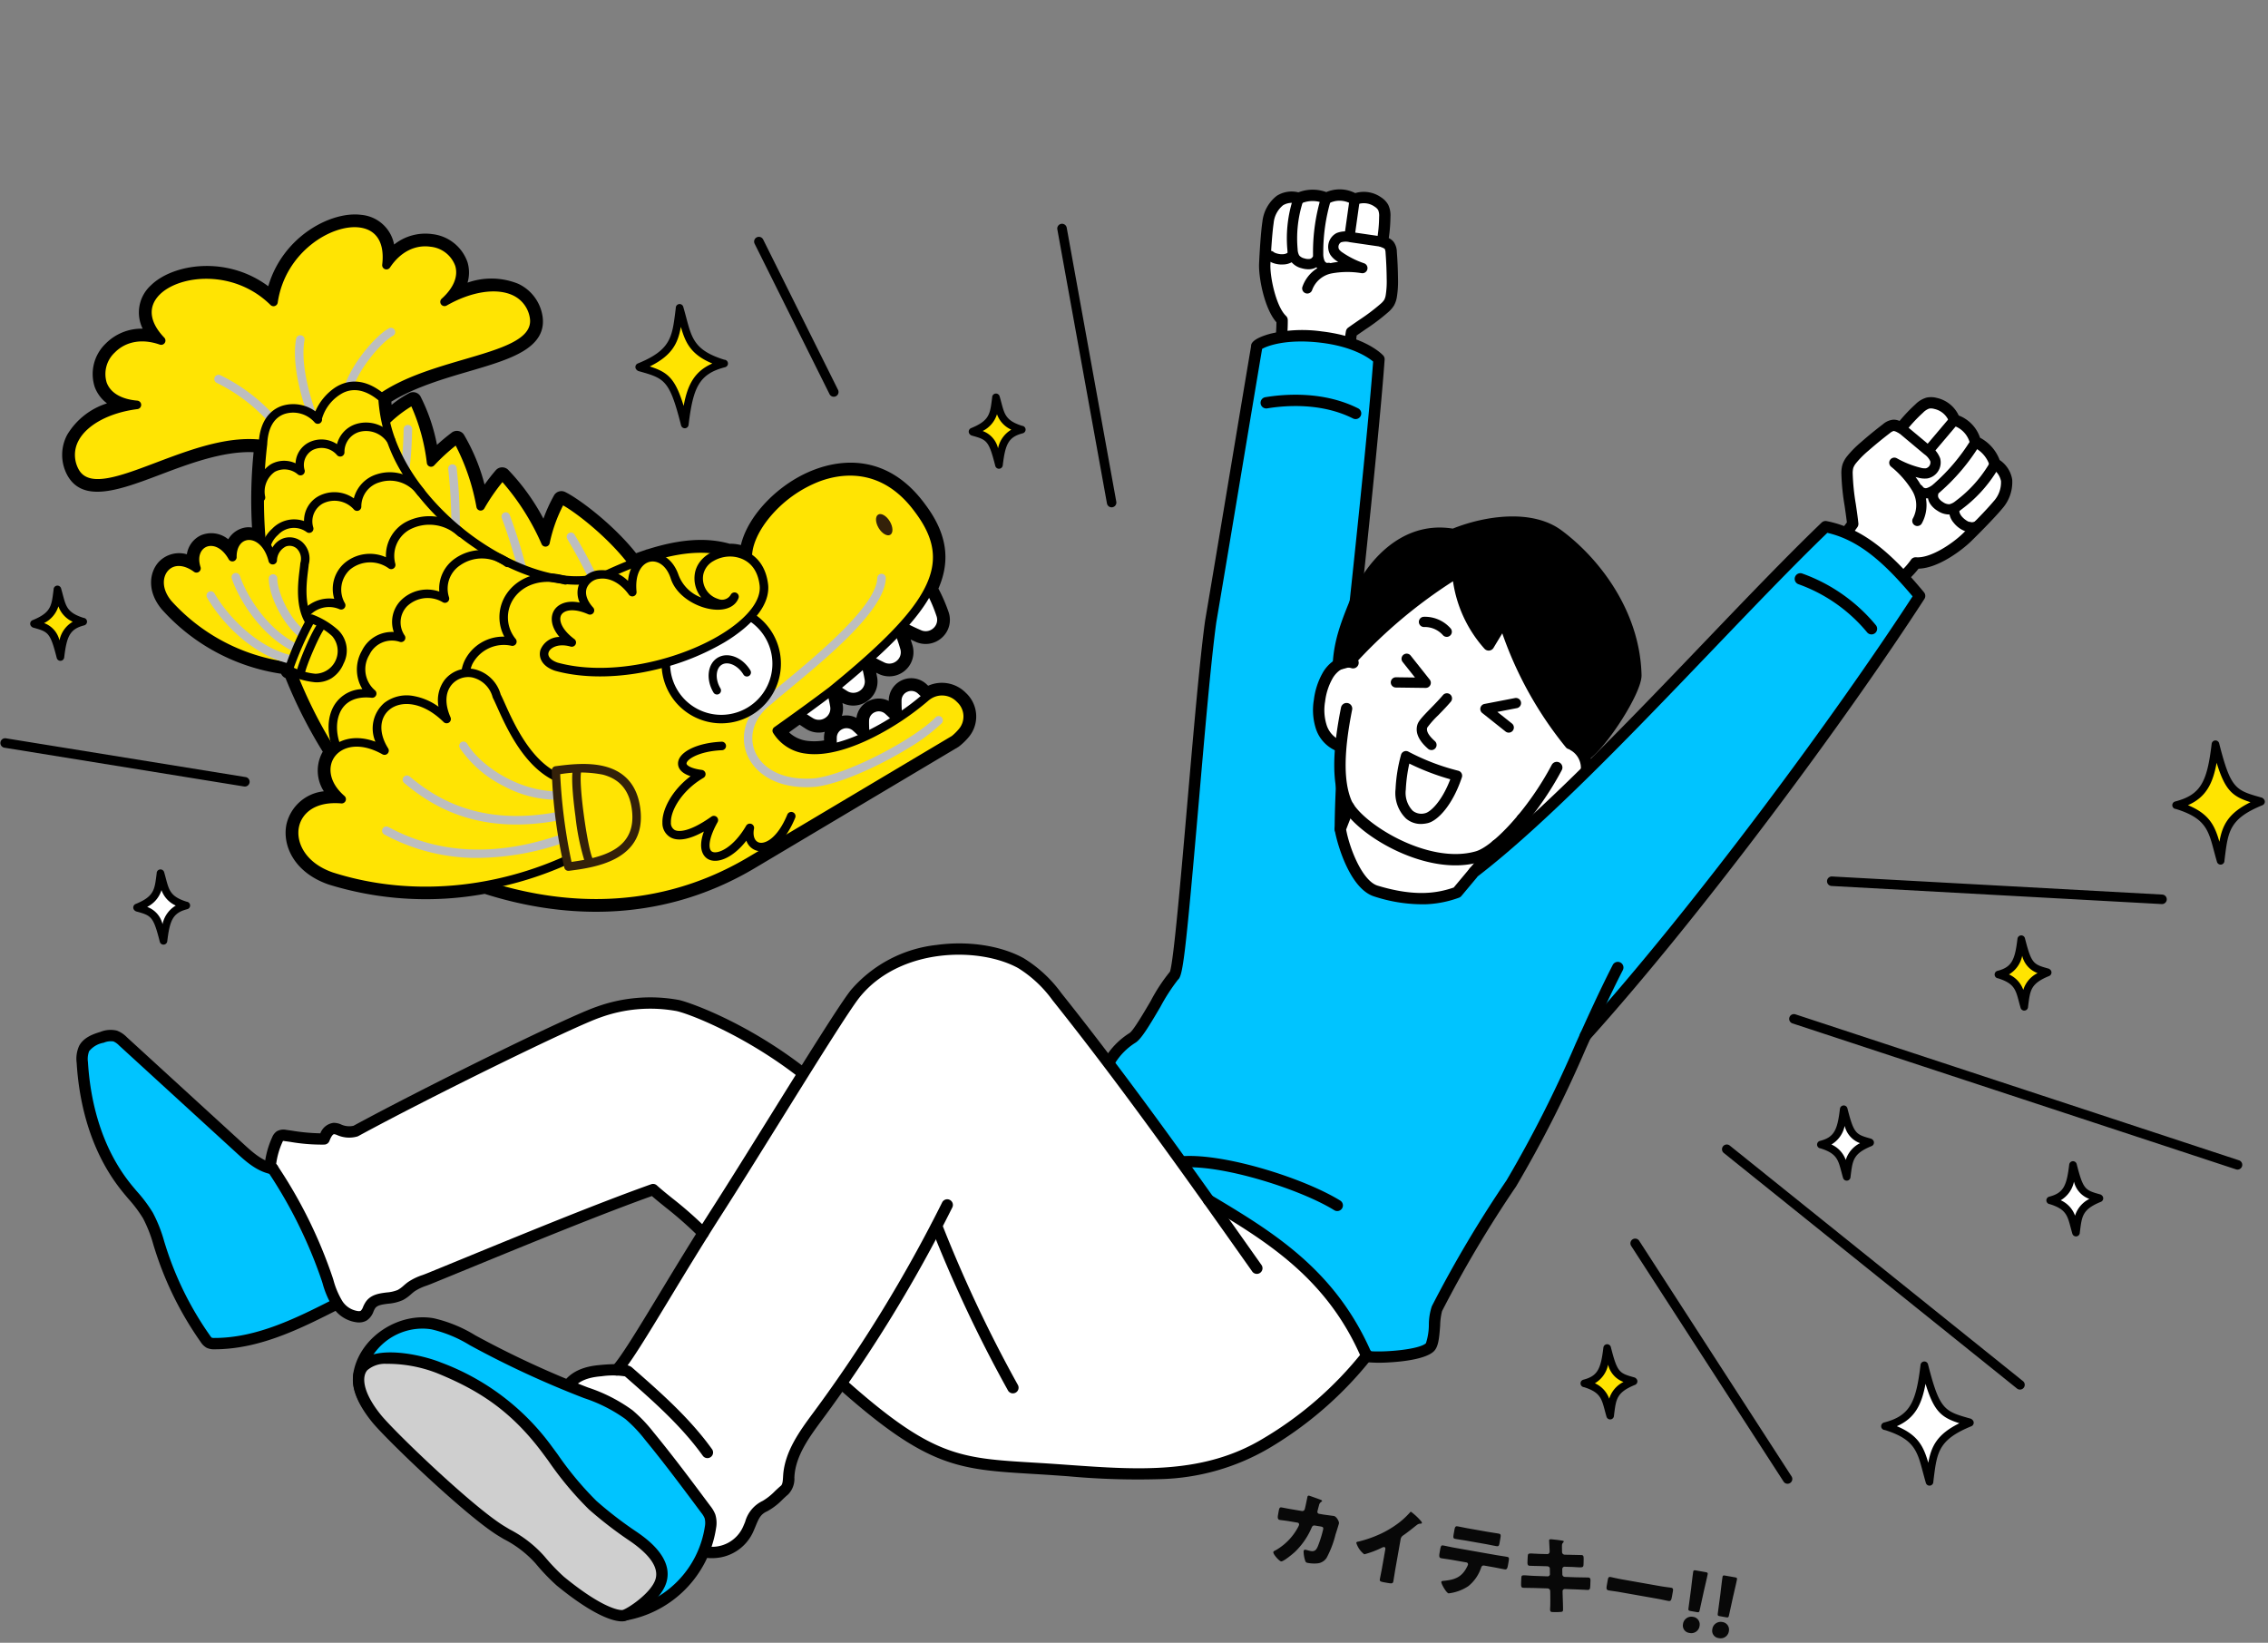 <svg xmlns="http://www.w3.org/2000/svg" xmlns:xlink="http://www.w3.org/1999/xlink" width="376.648" height="272.805" viewBox="0 0 376.648 272.805">
  <rect x="0" y="0" width="376.648" height="272.805" fill="#808080" stroke="none"/>
  <defs>
    <clipPath id="clip-path">
      <rect id="長方形_26860" data-name="長方形 26860" width="120.355" height="135.004" fill="none"/>
    </clipPath>
    <clipPath id="clip-path-2">
      <rect id="長方形_26846" data-name="長方形 26846" width="2.067" height="11.86" fill="none"/>
    </clipPath>
    <clipPath id="clip-path-3">
      <rect id="長方形_26847" data-name="長方形 26847" width="3.966" height="11.565" fill="none"/>
    </clipPath>
    <clipPath id="clip-path-4">
      <rect id="長方形_26848" data-name="長方形 26848" width="6.354" height="10.641" fill="none"/>
    </clipPath>
    <clipPath id="clip-path-5">
      <rect id="長方形_26849" data-name="長方形 26849" width="6.585" height="8.589" fill="none"/>
    </clipPath>
    <clipPath id="clip-path-6">
      <rect id="長方形_26850" data-name="長方形 26850" width="13.465" height="7.075" fill="none"/>
    </clipPath>
    <clipPath id="clip-path-7">
      <rect id="長方形_26851" data-name="長方形 26851" width="6.603" height="15.819" fill="none"/>
    </clipPath>
    <clipPath id="clip-path-8">
      <rect id="長方形_26852" data-name="長方形 26852" width="5.888" height="13.85" fill="none"/>
    </clipPath>
    <clipPath id="clip-path-9">
      <rect id="長方形_26853" data-name="長方形 26853" width="35.034" height="27.223" fill="none"/>
    </clipPath>
    <clipPath id="clip-path-10">
      <rect id="長方形_26854" data-name="長方形 26854" width="13.222" height="17.838" fill="none"/>
    </clipPath>
    <clipPath id="clip-path-11">
      <rect id="長方形_26855" data-name="長方形 26855" width="22.454" height="20.414" fill="none"/>
    </clipPath>
    <clipPath id="clip-path-12">
      <rect id="長方形_26856" data-name="長方形 26856" width="28.358" height="18.052" fill="none"/>
    </clipPath>
    <clipPath id="clip-path-13">
      <rect id="長方形_26857" data-name="長方形 26857" width="2.856" height="13.287" fill="none"/>
    </clipPath>
    <clipPath id="clip-path-14">
      <rect id="長方形_26858" data-name="長方形 26858" width="5.005" height="17.576" fill="none"/>
    </clipPath>
    <clipPath id="clip-path-15">
      <rect id="長方形_26859" data-name="長方形 26859" width="8.167" height="18.106" fill="none"/>
    </clipPath>
  </defs>
  <g id="グループ_28671" data-name="グループ 28671" transform="translate(-934.452 -14588.961)">
    <g id="グループ_28062" data-name="グループ 28062" transform="translate(-678.164 1789.291) rotate(-3)">
      <g id="グループ_28001" data-name="グループ 28001" transform="translate(944 12909.387)">
        <g id="グループ_28048" data-name="グループ 28048">
          <path id="パス_117561" data-name="パス 117561" d="M978.522,381.958a.779.779,0,0,1-.085,0l-54.6-5.87a.79.79,0,1,1,.169-1.572l54.6,5.87a.79.79,0,0,1-.083,1.576" transform="translate(-631.267 -256.102)"/>
          <path id="パス_117562" data-name="パス 117562" d="M972.586,475.316a.79.79,0,0,1-.286-.054L900.009,447.2a.79.79,0,0,1,.572-1.474l72.291,28.063a.79.79,0,0,1-.286,1.527" transform="translate(-615.114 -304.767)"/>
          <path id="パス_117563" data-name="パス 117563" d="M908.054,555.42a.788.788,0,0,1-.526-.2l-46.579-41.612A.79.79,0,0,1,862,512.428L908.58,554.04a.79.79,0,0,1-.527,1.38" transform="translate(-588.567 -350.28)"/>
          <path id="パス_117564" data-name="パス 117564" d="M834.067,601.058a.791.791,0,0,1-.686-.4l-23.223-40.4a.79.79,0,0,1,1.37-.788l23.223,40.4a.79.79,0,0,1-.684,1.184" transform="translate(-553.944 -382.319)"/>
          <path id="パス_117565" data-name="パス 117565" d="M1108.336,325.484c4.938-1,6.025-3.835,7.056-9.763h0c1.582,7.927,2.489,8.324,6.979,9.84l.077.081c-6.191,2.151-6.339,4.661-7.21,9.379v.077c-1.134-4.783-.839-7.422-6.826-9.609" transform="translate(-757.921 -215.902)" fill="#ffe400"/>
          <path id="パス_117566" data-name="パス 117566" d="M1113.871,334.362a.632.632,0,0,1-.615-.487c-.153-.644-.278-1.239-.4-1.815-.749-3.57-1.164-5.546-5.941-7.314a.633.633,0,0,1-.074-1.25c4.389-.89,5.487-3.09,6.56-9.252a.633.633,0,0,1,1.244-.015c1.53,7.666,2.3,7.925,6.562,9.365a.636.636,0,0,1,.256.163l.077.081a.632.632,0,0,1-.25,1.033c-5.532,1.923-5.912,4.021-6.669,8.2l-.117.664a.632.632,0,0,1-.562.622.6.6,0,0,1-.071,0m-4.94-10.142c3.463,1.652,4.28,3.642,4.9,6.344.641-2.719,1.712-4.657,5.5-6.29-2.949-1.109-4.117-2.21-5.271-6.836-.793,3.322-2,5.609-5.126,6.783" transform="translate(-756.553 -214.534)"/>
          <path id="パス_117567" data-name="パス 117567" d="M938.567,643.23c4.938-1,6.025-3.835,7.056-9.763h0c1.582,7.927,2.489,8.324,6.979,9.84l.077.081c-6.191,2.151-6.339,4.661-7.21,9.379v.077c-1.134-4.783-.839-7.422-6.826-9.609" transform="translate(-641.826 -433.188)" fill="#fff"/>
          <path id="パス_117568" data-name="パス 117568" d="M944.1,652.108a.632.632,0,0,1-.615-.487c-.153-.644-.278-1.239-.4-1.815-.749-3.57-1.164-5.546-5.941-7.314a.632.632,0,0,1-.074-1.25c4.388-.89,5.487-3.09,6.559-9.252a.633.633,0,0,1,1.244-.015c1.53,7.666,2.3,7.925,6.562,9.365a.634.634,0,0,1,.256.163l.077.081a.632.632,0,0,1-.25,1.033c-5.532,1.923-5.912,4.021-6.669,8.2l-.117.664a.632.632,0,0,1-.562.622.613.613,0,0,1-.071,0m-4.94-10.142c3.464,1.652,4.28,3.642,4.9,6.344.641-2.719,1.712-4.657,5.5-6.29-2.95-1.109-4.118-2.21-5.271-6.836-.793,3.322-2.005,5.609-5.127,6.783" transform="translate(-640.458 -431.82)"/>
          <path id="パス_117569" data-name="パス 117569" d="M782.037,621.36c2.863-.581,3.493-2.224,4.091-5.661h0c.917,4.6,1.443,4.826,4.047,5.706l.045.047c-3.59,1.248-3.676,2.7-4.181,5.438v.045c-.657-2.773-.487-4.3-3.958-5.572" transform="translate(-534.785 -421.037)" fill="#ffe400"/>
          <path id="パス_117570" data-name="パス 117570" d="M784.671,626.2a.633.633,0,0,1-.615-.487c-.089-.374-.163-.726-.232-1.059-.427-2.034-.643-3.065-3.247-4.035a.632.632,0,0,1-.033-1.245c2.411-.489,2.986-1.655,3.594-5.15a.632.632,0,0,1,1.243-.015c.857,4.294,1.173,4.4,3.629,5.23a.631.631,0,0,1,.256.163l.045.047a.632.632,0,0,1-.251,1.033c-3.061,1.064-3.259,2.157-3.693,4.551l-.063.35a.633.633,0,0,1-.562.612.674.674,0,0,1-.071,0m-2.252-6.126a4.455,4.455,0,0,1,2.239,2.682,4.664,4.664,0,0,1,2.516-2.654,4.049,4.049,0,0,1-2.4-3,4.666,4.666,0,0,1-2.359,2.973" transform="translate(-533.417 -419.67)"/>
          <path id="パス_117571" data-name="パス 117571" d="M1031.425,538.156c2.863-.581,3.493-2.224,4.091-5.661h0c.917,4.6,1.443,4.826,4.047,5.706l.044.047c-3.59,1.248-3.676,2.7-4.181,5.438v.045c-.658-2.773-.487-4.3-3.958-5.572" transform="translate(-705.326 -364.139)" fill="#fff"/>
          <path id="パス_117572" data-name="パス 117572" d="M1034.058,543a.633.633,0,0,1-.615-.487c-.089-.374-.163-.727-.232-1.059-.427-2.034-.643-3.065-3.247-4.035a.632.632,0,0,1-.033-1.245c2.411-.489,2.986-1.655,3.594-5.15a.632.632,0,0,1,1.243-.016c.857,4.294,1.173,4.4,3.629,5.23a.631.631,0,0,1,.256.163l.045.047a.632.632,0,0,1-.25,1.033c-3.061,1.064-3.259,2.157-3.693,4.551l-.063.35a.633.633,0,0,1-.562.612.678.678,0,0,1-.071,0m-2.251-6.126a4.455,4.455,0,0,1,2.239,2.682,4.661,4.661,0,0,1,2.516-2.654,4.048,4.048,0,0,1-2.4-3,4.665,4.665,0,0,1-2.359,2.973" transform="translate(-703.958 -362.772)"/>
          <path id="パス_117573" data-name="パス 117573" d="M1010.488,418.3c2.863-.58,3.493-2.224,4.091-5.661h0c.917,4.6,1.443,4.826,4.047,5.705l.045.047c-3.59,1.248-3.676,2.7-4.181,5.438v.045c-.657-2.773-.487-4.3-3.958-5.572" transform="translate(-691.008 -282.176)" fill="#ffe400"/>
          <path id="パス_117574" data-name="パス 117574" d="M1013.122,423.138a.633.633,0,0,1-.615-.487c-.089-.374-.163-.727-.232-1.059-.427-2.034-.643-3.065-3.247-4.035a.632.632,0,0,1-.033-1.245c2.411-.489,2.986-1.655,3.594-5.15a.632.632,0,0,1,1.243-.016c.857,4.294,1.173,4.4,3.629,5.23a.631.631,0,0,1,.256.163l.045.047a.632.632,0,0,1-.251,1.033c-3.061,1.064-3.259,2.157-3.693,4.551l-.064.35a.633.633,0,0,1-.562.612.662.662,0,0,1-.071,0m-2.252-6.126a4.454,4.454,0,0,1,2.239,2.682,4.661,4.661,0,0,1,2.516-2.655,4.049,4.049,0,0,1-2.4-3,4.666,4.666,0,0,1-2.359,2.973" transform="translate(-689.641 -280.809)"/>
          <path id="パス_117575" data-name="パス 117575" d="M912.684,502.621c2.863-.581,3.493-2.224,4.091-5.661h0c.917,4.6,1.443,4.826,4.047,5.705l.045.047c-3.59,1.248-3.676,2.7-4.181,5.438v.045c-.657-2.773-.487-4.3-3.958-5.572" transform="translate(-624.127 -339.839)" fill="#fff"/>
          <path id="パス_117576" data-name="パス 117576" d="M915.319,507.46a.633.633,0,0,1-.615-.487c-.089-.374-.163-.727-.232-1.059-.427-2.034-.643-3.065-3.247-4.035a.632.632,0,0,1-.033-1.245c2.411-.489,2.986-1.655,3.594-5.15a.632.632,0,0,1,1.243-.015c.857,4.294,1.173,4.4,3.629,5.23a.633.633,0,0,1,.256.163l.045.047a.632.632,0,0,1-.25,1.033c-3.061,1.064-3.259,2.156-3.693,4.551l-.064.35a.633.633,0,0,1-.562.612.658.658,0,0,1-.071,0m-2.252-6.126a4.454,4.454,0,0,1,2.239,2.682,4.662,4.662,0,0,1,2.516-2.655,4.049,4.049,0,0,1-2.4-3,4.666,4.666,0,0,1-2.359,2.973" transform="translate(-622.759 -338.472)"/>
          <path id="パス_117593" data-name="パス 117593" d="M605.681,389.363a.941.941,0,0,1-.7-1.571,15.181,15.181,0,0,1,3.2-2.5c.273-.175.545-.351.814-.53a54.781,54.781,0,0,0,7.6-6.572l6.557-6.412a.941.941,0,1,1,1.316,1.346l-6.557,6.412a56.2,56.2,0,0,1-7.868,6.791c-.278.186-.559.367-.841.548a13.568,13.568,0,0,0-2.822,2.175.939.939,0,0,1-.7.311" transform="translate(-413.544 -254.053)"/>
          <path id="パス_117594" data-name="パス 117594" d="M558.181,459.69a.941.941,0,0,1-.407-1.79c2.1-1,4.987-3.234,8.588-6.631.178-.168.3-.283.358-.333a5.911,5.911,0,0,0,1.232-1.94.941.941,0,1,1,1.7.8,7.414,7.414,0,0,1-1.691,2.55c-.05.044-.156.144-.309.289-1.4,1.316-5.642,5.322-9.068,6.96a.938.938,0,0,1-.405.092" transform="translate(-381.06 -306.67)"/>
          <path id="パス_117595" data-name="パス 117595" d="M940.719,150.391c.118-.262,1.208-1.414,1.812-2.2-.173-3.018-.632-5.915-.511-8.327a4.244,4.244,0,0,1,.21-1.3,3.635,3.635,0,0,1,.695-1.072,16.256,16.256,0,0,1,2.247-2.038q1.834-1.446,3.762-2.766a2.18,2.18,0,0,1,1.2-.5,2.917,2.917,0,0,1,1.264.5,25.878,25.878,0,0,1,3.155-3.068,3.424,3.424,0,0,1,1.467-.819,2.774,2.774,0,0,1,1.293.119,4.312,4.312,0,0,1,2.99,2.922,5.068,5.068,0,0,1,3.279,3.783,5.984,5.984,0,0,1,3.055,3.8c3.055,2.3,1.614,5.271.1,6.908-1.4,1.52-4.287,4.113-5.385,5.077-1.8,1.584-5.89,4.168-8.733,3.79a19.886,19.886,0,0,1-2.655,2.639Z" transform="translate(-643.298 -88.061)" fill="#fff"/>
          <path id="パス_117596" data-name="パス 117596" d="M947.934,156.749a.94.94,0,0,1-.59-.208l-9.25-7.453a.941.941,0,0,1-.267-1.12,6.357,6.357,0,0,1,.968-1.245c.244-.281.513-.591.741-.87-.061-.941-.147-1.875-.231-2.782a38.568,38.568,0,0,1-.258-5.289,5.081,5.081,0,0,1,.27-1.582,4.567,4.567,0,0,1,.865-1.356,17.228,17.228,0,0,1,2.374-2.16c1.234-.972,2.517-1.915,3.813-2.8a3.07,3.07,0,0,1,1.748-.665,2.487,2.487,0,0,1,1.042.266,26.918,26.918,0,0,1,2.768-2.617,4.27,4.27,0,0,1,1.888-1.016,3.661,3.661,0,0,1,1.736.141,5.264,5.264,0,0,1,3.466,3.1,5.99,5.99,0,0,1,3.341,3.873,6.945,6.945,0,0,1,3.059,3.87,4.833,4.833,0,0,1,1.911,3.344,6.644,6.644,0,0,1-1.93,4.763c-1.375,1.488-4.17,4.016-5.455,5.145-1.375,1.207-5.515,4.149-8.919,4.06a16.854,16.854,0,0,1-1.746,1.714c-.243.216-.48.427-.7.632a.94.94,0,0,1-.646.257M940,148.207l7.9,6.362.13-.116a11.893,11.893,0,0,0,1.791-1.825.941.941,0,0,1,.895-.393c2.354.312,6.089-1.9,7.988-3.564,1.26-1.107,3.992-3.577,5.315-5.008a4.649,4.649,0,0,0,1.438-3.317,3.152,3.152,0,0,0-1.413-2.2.939.939,0,0,1-.338-.489,5.082,5.082,0,0,0-2.57-3.217.941.941,0,0,1-.5-.633,4.129,4.129,0,0,0-2.655-3.1.941.941,0,0,1-.607-.624,3.382,3.382,0,0,0-2.357-2.289,1.871,1.871,0,0,0-.851-.1,2.687,2.687,0,0,0-1.046.623,24.994,24.994,0,0,0-3.041,2.956.941.941,0,0,1-1.158.212l-.213-.118a1.953,1.953,0,0,0-.617-.273,1.818,1.818,0,0,0-.659.335c-1.262.864-2.511,1.783-3.712,2.729a15.62,15.62,0,0,0-2.12,1.918,2.833,2.833,0,0,0-.524.787,3.476,3.476,0,0,0-.15,1.01,37.235,37.235,0,0,0,.253,5.021c.1,1.038.2,2.11.258,3.205a.942.942,0,0,1-.194.628c-.292.379-.682.829-1.026,1.225l-.217.25" transform="translate(-641.263 -86.026)"/>
          <path id="パス_117597" data-name="パス 117597" d="M971.443,156.041a.851.851,0,0,1-.692-1.346,4.668,4.668,0,0,0,.1-4.558,15.519,15.519,0,0,0-3.321-4.189.851.851,0,0,1,1.05-1.326,15.509,15.509,0,0,0,3.86,1.776,2.385,2.385,0,0,0,.873.139,1,1,0,0,0,.795-1.122,2.925,2.925,0,0,0-.954-1.237l-4.07-3.782a.851.851,0,0,1,1.159-1.248l4.07,3.782a4.327,4.327,0,0,1,1.453,2.092,2.694,2.694,0,0,1-2.272,3.207,3.924,3.924,0,0,1-1.529-.2q-.226-.066-.45-.139a10.22,10.22,0,0,1,.883,1.528,6.291,6.291,0,0,1-.263,6.262.85.85,0,0,1-.694.357" transform="translate(-661.464 -95)"/>
          <path id="パス_117598" data-name="パス 117598" d="M987.324,142.137a.851.851,0,0,1-.62-1.435l4.211-4.479a.851.851,0,1,1,1.241,1.166l-4.212,4.479a.85.85,0,0,1-.62.268" transform="translate(-674.586 -92.971)"/>
          <path id="パス_117599" data-name="パス 117599" d="M981.313,157.823a2.19,2.19,0,0,1-2.019-1.19.852.852,0,0,1,1.544-.72.624.624,0,0,0,.614.2,3.039,3.039,0,0,0,1.2-.639,32.193,32.193,0,0,0,6.552-7,.851.851,0,1,1,1.373,1.007,33.772,33.772,0,0,1-6.9,7.356,4.455,4.455,0,0,1-1.955.959,2.589,2.589,0,0,1-.407.033" transform="translate(-669.622 -101.291)"/>
          <path id="パス_117600" data-name="パス 117600" d="M990.041,168.687a3.447,3.447,0,0,1-1.971-.713,3.818,3.818,0,0,1-1.146-1.19,2.442,2.442,0,0,1-.263-1.924.851.851,0,0,1,1.629.5.769.769,0,0,0,.107.572,2.185,2.185,0,0,0,.654.652,1.741,1.741,0,0,0,1.038.4,2.445,2.445,0,0,0,1.046-.476,21.185,21.185,0,0,0,5.583-5.426,2.918,2.918,0,0,0,.4-.695.851.851,0,0,1,1.614.543,4.45,4.45,0,0,1-.62,1.132,22.591,22.591,0,0,1-6.036,5.866,3.836,3.836,0,0,1-1.885.755c-.049,0-.1,0-.149,0" transform="translate(-674.651 -109.282)"/>
          <path id="パス_117601" data-name="パス 117601" d="M1006.187,193.316a4.262,4.262,0,0,1-.667-.062.851.851,0,1,1,.264-1.682,1.384,1.384,0,0,0,1.225-.27.852.852,0,0,1,.909,1.44,3.122,3.122,0,0,1-1.731.574" transform="translate(-687.119 -130.73)"/>
          <path id="パス_117602" data-name="パス 117602" d="M1000.533,187.395a.87.87,0,0,1-.133-.01,4.439,4.439,0,0,1-2.421-1.719,3.13,3.13,0,0,1-.628-2.366.851.851,0,0,1,1.68.279c-.172,1.036,1.265,2.047,1.637,2.125a.851.851,0,0,1-.135,1.692" transform="translate(-681.999 -124.86)"/>
          <path id="パス_117603" data-name="パス 117603" d="M658.285,29.8c.266-.891.33-2.888.6-3.779a59.662,59.662,0,0,0,5.614-3.691,3.971,3.971,0,0,0,.871-.872,3.425,3.425,0,0,0,.435-1.117,15.249,15.249,0,0,0,.318-2.83q.093-2.19.04-4.383a2.051,2.051,0,0,0-.28-1.191,2.741,2.741,0,0,0-1.078-.686,24.327,24.327,0,0,0,.6-4.087,3.217,3.217,0,0,0-.182-1.567,2.6,2.6,0,0,0-.8-.919A4.048,4.048,0,0,0,660.554,4a4.757,4.757,0,0,0-4.68-.419,5.617,5.617,0,0,0-4.568-.241c-3.427-1.065-4.9,1.666-5.315,3.717-.386,1.9-.777,5.522-.908,6.887-.216,2.243.542,7.485,2.391,9.442-.064,1.581-.3,3.05-.441,4.133Z" transform="translate(-441.108 -2.032)" fill="#fff"/>
          <path id="パス_117604" data-name="パス 117604" d="M656.257,28.7a.945.945,0,0,1-.187-.019L644.818,26.41a.941.941,0,0,1-.746-1.046c.024-.181.051-.372.078-.572.122-.886.272-1.968.338-3.109-1.916-2.427-2.578-7.687-2.369-9.86.154-1.6.544-5.117.923-6.984A6.292,6.292,0,0,1,645.635.716a4.586,4.586,0,0,1,3.623-.392,6.578,6.578,0,0,1,4.63.2,5.679,5.679,0,0,1,4.79.417,5,5,0,0,1,4.289.953,3.488,3.488,0,0,1,1.078,1.265,4.06,4.06,0,0,1,.269,2.023,25.375,25.375,0,0,1-.465,3.511,2.354,2.354,0,0,1,.756.643,2.921,2.921,0,0,1,.465,1.729c.035,1.476.021,2.971-.041,4.446a16.263,16.263,0,0,1-.342,3,4.339,4.339,0,0,1-.566,1.422,4.828,4.828,0,0,1-1.068,1.088,33.924,33.924,0,0,1-3.791,2.565c-.486.3-1.007.617-1.583.98-.074.389-.135.922-.19,1.407a13.341,13.341,0,0,1-.331,2.052.941.941,0,0,1-.9.672m-10.2-3.963,9.455,1.912c.039-.285.074-.594.107-.886a13.337,13.337,0,0,1,.331-2.052.941.941,0,0,1,.4-.525c.717-.457,1.35-.845,1.933-1.2a32.488,32.488,0,0,0,3.6-2.429,3.223,3.223,0,0,0,.674-.656,2.606,2.606,0,0,0,.3-.813,14.621,14.621,0,0,0,.294-2.656c.061-1.433.074-2.887.04-4.321a1.688,1.688,0,0,0-.1-.653,1.9,1.9,0,0,0-.525-.3l-.207-.1A.941.941,0,0,1,661.856,9a23.4,23.4,0,0,0,.579-3.929,2.484,2.484,0,0,0-.095-1.11,1.707,1.707,0,0,0-.524-.574,3.118,3.118,0,0,0-2.983-.528.942.942,0,0,1-.862-.128,3.819,3.819,0,0,0-3.761-.314.94.94,0,0,1-.8-.034,4.715,4.715,0,0,0-3.814-.187.939.939,0,0,1-.594.012,2.867,2.867,0,0,0-2.405.127,4.309,4.309,0,0,0-1.708,2.878c-.363,1.791-.743,5.225-.894,6.791-.2,2.053.551,7.026,2.138,8.705a.942.942,0,0,1,.256.684c-.049,1.231-.2,2.385-.329,3.348" transform="translate(-439.079 0)"/>
          <path id="パス_117605" data-name="パス 117605" d="M664.97,32.744a.852.852,0,0,1-.807-1.125,5.957,5.957,0,0,1,4.662-3.673,9.454,9.454,0,0,1,1.5-.164q-.117-.088-.232-.177a3.736,3.736,0,0,1-1-1.071,2.581,2.581,0,0,1,1.219-3.565,4.1,4.1,0,0,1,2.421-.046l5.114,1.022a.851.851,0,1,1-.334,1.67L672.4,24.594a2.716,2.716,0,0,0-1.435-.051.887.887,0,0,0-.392,1.147,2.2,2.2,0,0,0,.572.573,14.5,14.5,0,0,0,3.46,1.956.851.851,0,0,1-.461,1.627,14.526,14.526,0,0,0-4.994-.228,4.328,4.328,0,0,0-3.374,2.547.852.852,0,0,1-.807.579" transform="translate(-454.148 -15.564)"/>
          <path id="パス_117606" data-name="パス 117606" d="M688.772,11.131a.843.843,0,0,1-.163-.016.852.852,0,0,1-.674-1l1.1-5.666a.851.851,0,0,1,1.672.324l-1.1,5.666a.852.852,0,0,1-.835.69" transform="translate(-470.424 -2.573)"/>
          <path id="パス_117607" data-name="パス 117607" d="M673.038,15.658a2.221,2.221,0,0,1-1.93-1.271,4.253,4.253,0,0,1-.349-2.039,31.758,31.758,0,0,1,1.812-9.309.851.851,0,1,1,1.62.525,30.158,30.158,0,0,0-1.729,8.817,2.812,2.812,0,0,0,.167,1.241c.106.209.322.353.43.332a.851.851,0,1,1,.319,1.673,1.82,1.82,0,0,1-.341.032" transform="translate(-458.688 -1.675)"/>
          <path id="パス_117608" data-name="パス 117608" d="M660.866,14.29a3.893,3.893,0,0,1-1.271-.236,3.2,3.2,0,0,1-1.731-1.246,3.647,3.647,0,0,1-.468-1.875A21.262,21.262,0,0,1,658.55,3.1a4.214,4.214,0,0,1,.528-1.107.851.851,0,0,1,1.384.991,2.757,2.757,0,0,0-.3.672,19.843,19.843,0,0,0-1.062,7.21,2.26,2.26,0,0,0,.2,1.032,1.588,1.588,0,0,0,.848.549,2,2,0,0,0,.833.137.668.668,0,0,0,.458-.212A.851.851,0,0,1,662.8,13.4a2.346,2.346,0,0,1-1.646.877c-.094.009-.189.014-.286.014" transform="translate(-449.539 -1.118)"/>
          <path id="パス_117609" data-name="パス 117609" d="M648.587,33.314h0a4.183,4.183,0,0,1-2.675-.915.851.851,0,1,1,1.21-1.2c.263.234,1.764.758,2.439.077a.851.851,0,0,1,1.209,1.2,2.988,2.988,0,0,1-2.182.837" transform="translate(-441.529 -21.164)"/>
          <path id="パス_117610" data-name="パス 117610" d="M582.513,157.8c-1.025-9.323,4.028-36.5,4.028-36.5s4.286-27.64,6.044-40.079a24.682,24.682,0,0,0-9.383-4.185c-5.321-.862-11.057.875-10.758.948-2.618,12.193-6.3,27.105-10.044,45.255-2.527,16.682-3.3,29.282-8.631,56.986-1.963,3.357-6.384,10.266-7.157,10.657-2.175,1.1-3.178,2.641-4.831,4.8,5.576,8.066,10.98,16.252,16.409,24.481a57.047,57.047,0,0,1,23.846,26.113c5.953.865,10.118.5,10.849-2.3a37.618,37.618,0,0,0,.964-4.775c6.156-9.741,12.586-17.62,24.014-38.052.447-.8,7.653-13.593,8.792-16.557-2.938-3.938-15.83-14.133-20.2-20l-5.552,5.709s-11.132.6-13.418-.915c-3.614-2.395-5.183-7.2-5.393-10.166Z" transform="translate(-370.489 -52.515)" fill="#00c4ff"/>
          <path id="パス_117611" data-name="パス 117611" d="M540.037,193.727a.941.941,0,0,1-.776-1.472,12.559,12.559,0,0,1,4.269-3.885c.625-.346,2.515-3.206,3.766-5.1a29.048,29.048,0,0,1,3.466-4.723c.707-1.751,2.641-15.6,4.35-27.838,1.638-11.724,3.331-23.847,4.528-30.066,1.766-7.888,3.788-17.032,5.743-25.875,1.617-7.312,3.145-14.222,4.267-19.236a.922.922,0,0,1,.02-.182c.21-1,2.46-1.56,3.417-1.752a23.177,23.177,0,0,1,8.438.092c7.246,1.245,9.85,4.389,9.957,4.522a.942.942,0,0,1,.2.706c-1.378,11.156-6,39.826-6.049,40.114-.035.239-3.733,25.143-4.443,37.389a.941.941,0,1,1-1.879-.109c.715-12.331,4.425-37.317,4.462-37.568.047-.3,4.546-28.189,5.985-39.611-.759-.709-3.276-2.681-8.553-3.588-5.567-.957-8.831.046-9.747.521-1.119,5-2.636,11.858-4.239,19.109-1.956,8.844-3.978,17.989-5.739,25.852-1.182,6.143-2.872,18.242-4.506,29.942-3.581,25.641-4.135,28.383-4.95,28.974a31.485,31.485,0,0,0-3.16,4.365c-2.113,3.2-3.466,5.177-4.425,5.708a10.666,10.666,0,0,0-3.626,3.3.94.94,0,0,1-.778.41m10.687-15.095Z" transform="translate(-368.654 -50.099)"/>
          <path id="パス_117612" data-name="パス 117612" d="M601.21,513.833a.934.934,0,0,1-.534-.167c-5.467-3.781-17.831-8.4-24.466-8.4a.941.941,0,0,1,0-1.882c7.15,0,19.816,4.779,25.536,8.735a.941.941,0,0,1-.536,1.715" transform="translate(-393.39 -344.232)"/>
          <path id="パス_117613" data-name="パス 117613" d="M654.781,111.565a.935.935,0,0,1-.465-.124c-5.1-2.912-11.072-2.766-14.175-2.42a.941.941,0,0,1-.208-1.87c3.331-.371,9.749-.52,15.316,2.656a.941.941,0,0,1-.467,1.758" transform="translate(-437.037 -73.142)"/>
          <path id="パス_117614" data-name="パス 117614" d="M230.111,396.083c6.155,9.014,24.134,36.384,24.134,36.384A48.125,48.125,0,0,1,278.878,459.7c-12.35,10.718-10.832,11.829-26.008,16.381-10.183,3.054-40.889-2.5-43.23-3.38-5.141-1.923-11.743-6.845-17.858-13.445-2.071,2.346-3.8,4.7-5.538,7.056-1.752,2.379-3.557,4.887-3.992,7.81a4.831,4.831,0,0,1-.27,1.251,3.492,3.492,0,0,1-.832,1.065,19.676,19.676,0,0,1-5.022,3.5c-.9,2.18-2.01,4.4-4.008,5.6a6.094,6.094,0,0,1-4.961.558,20.542,20.542,0,0,0,1.286-4.258,6.577,6.577,0,0,0,.113-2.355A152.828,152.828,0,0,0,155.881,462.1a109.54,109.54,0,0,0-9.892-4.755,12.408,12.408,0,0,1,8.66-1.947c.3-.322,15.325-22.223,15.325-22.223-3.16-3.546-5.757-5.475-7.934-7.652-10.667,3.177-26.1,8.7-37.889,12.806a13.514,13.514,0,0,0-3.072,1.208,13.438,13.438,0,0,1-1.874,1.271c-1.638.715-3.934,0-5.039,1.4-.433.551-.586,1.357-1.2,1.693a1.672,1.672,0,0,1-.958.149,4.634,4.634,0,0,1-3.382-2.453,16.3,16.3,0,0,1-1.418-4.089,78.248,78.248,0,0,0-8.437-19.372,13.924,13.924,0,0,1,1.392-4.178,1.3,1.3,0,0,1,.446-.556,1.355,1.355,0,0,1,.937-.048,36.1,36.1,0,0,0,6.381.906c.338-.763.854-1.648,1.688-1.644a2.171,2.171,0,0,1,.817.225,4.04,4.04,0,0,0,2.785.391c12.055-5.756,36.593-16.282,41.3-17.615a25.393,25.393,0,0,1,13.242-.4c2.268.638,11.287,4.671,20.183,12.29,3.043-4.125,9.6-13.427,12.049-15.165,2.78-1.973,9.636-4.8,15.857-4.081,7.507.864,12.064,4.6,14.264,7.826" transform="translate(-67.544 -265.427)" fill="#fff"/>
          <path id="パス_117615" data-name="パス 117615" d="M272.886,454.257a.941.941,0,0,1-.665-1.606c1.563-1.563,4.606-6.04,8.46-11.708,2.809-4.132,5.993-8.815,9.485-13.681,2.8-3.906,6.553-9.283,10.18-14.483,6.6-9.465,12.835-18.4,14.682-20.447a21.888,21.888,0,0,1,14.582-6.707c5.266-.445,10.615.656,14.307,2.945a21.866,21.866,0,0,1,5.962,6.135c10.875,15.2,21.006,31.251,30.8,46.777a.941.941,0,1,1-1.592,1c-9.783-15.5-19.9-31.534-30.742-46.686a20.225,20.225,0,0,0-5.423-5.63c-6.264-3.883-19.375-4.458-26.5,3.425-1.767,1.955-8.257,11.261-14.534,20.262-3.63,5.2-7.383,10.586-10.194,14.5-3.478,4.846-6.655,9.519-9.458,13.642-4.062,5.975-7,10.291-8.685,11.98a.939.939,0,0,1-.666.276" transform="translate(-185.966 -263.638)"/>
          <path id="パス_117616" data-name="パス 117616" d="M42.882,457.179c-6.509,2.881-13.326,5.821-20.433,5.435a1.872,1.872,0,0,1-.873-.2,1.922,1.922,0,0,1-.586-.667,55.076,55.076,0,0,1-6.629-15.24,28.889,28.889,0,0,0-1.831-5.721,38.468,38.468,0,0,0-3.376-4.878c-4.33-6.041-6.121-13.628-6.177-21.061a4.408,4.408,0,0,1,.417-2.3,4.649,4.649,0,0,1,3.069-1.714,3.706,3.706,0,0,1,2.19-.1,3.686,3.686,0,0,1,1.255.953L28.425,430.51c1.5,1.523,3.114,3.114,5.195,3.6" transform="translate(-2.036 -280.789)" fill="#00c4ff"/>
          <path id="パス_117617" data-name="パス 117617" d="M21.687,461.552q-.66,0-1.323-.036a2.73,2.73,0,0,1-1.306-.329,2.78,2.78,0,0,1-.9-.973,55.842,55.842,0,0,1-6.742-15.5c-.088-.334-.174-.669-.259-1a22.008,22.008,0,0,0-1.5-4.533A21.94,21.94,0,0,0,7.4,435.818c-.345-.452-.7-.92-1.043-1.4C1.184,427.209.046,418.694,0,412.82a5.2,5.2,0,0,1,.548-2.781c.85-1.442,2.6-1.885,3.649-2.149a4.529,4.529,0,0,1,2.752-.068A4.511,4.511,0,0,1,8.544,409L27.06,427.813c1.274,1.294,2.858,2.905,4.739,3.347a.941.941,0,1,1-.43,1.832c-2.41-.566-4.207-2.391-5.651-3.859L7.2,410.316a3.014,3.014,0,0,0-.916-.732,3,3,0,0,0-1.628.132,3.949,3.949,0,0,0-2.489,1.28,3.646,3.646,0,0,0-.287,1.811c.043,5.6,1.118,13.708,6,20.52.324.452.673.909,1.01,1.35a23.684,23.684,0,0,1,2.442,3.652,23.738,23.738,0,0,1,1.646,4.916c.084.33.169.66.255.988a53.974,53.974,0,0,0,6.515,14.979,1.56,1.56,0,0,0,.273.361,1.5,1.5,0,0,0,.441.065c7.035.382,13.924-2.667,20-5.356A.941.941,0,1,1,41.228,456c-5.9,2.611-12.542,5.55-19.541,5.55" transform="translate(0 -278.752)"/>
          <path id="パス_117618" data-name="パス 117618" d="M269.355,613.225a.94.94,0,0,1-.793-.433c-3.328-5.19-7.847-9.59-12.221-13.844a13.209,13.209,0,0,0-3.861-.224c-1.158.046-3.567.142-4.933,1.856a.941.941,0,1,1-1.472-1.173c1.9-2.387,5.005-2.511,6.33-2.564,4.3-.171,4.958.473,5.208.716,4.463,4.34,9.079,8.829,12.533,14.217a.941.941,0,0,1-.791,1.449" transform="translate(-168.135 -408.124)"/>
          <path id="パス_117619" data-name="パス 117619" d="M315.183,577a6.643,6.643,0,0,1-1.928-.268.941.941,0,1,1,.554-1.8,5.62,5.62,0,0,0,6.484-2.97c.122-.243.233-.477.339-.7a5.454,5.454,0,0,1,3.1-3.331,9.856,9.856,0,0,0,2.128-1.524c.36-.3.7-.592,1.012-.821s.373-.858.443-1.473l.027-.238c.481-3.986,3.182-7.266,5.565-10.16l.084-.1a235.084,235.084,0,0,0,23.093-33.621.941.941,0,1,1,1.638.927,236.937,236.937,0,0,1-23.278,33.891l-.084.1c-2.328,2.826-4.735,5.748-5.149,9.188l-.026.225a3.706,3.706,0,0,1-1.2,2.776c-.261.193-.579.46-.915.744a10.675,10.675,0,0,1-2.668,1.843c-1.151.441-1.478,1.131-2.073,2.382-.111.234-.228.479-.356.734A7.435,7.435,0,0,1,315.183,577" transform="translate(-213.761 -355.263)"/>
          <path id="パス_117620" data-name="パス 117620" d="M455.873,559.777a.941.941,0,0,1-.846-.528,225.705,225.705,0,0,1-11.268-27.529.941.941,0,0,1,1.785-.6,223.824,223.824,0,0,0,11.174,27.3.941.941,0,0,1-.845,1.354" transform="translate(-303.425 -362.762)"/>
          <path id="パス_117621" data-name="パス 117621" d="M110.209,456.741q-.157,0-.323-.016a5.539,5.539,0,0,1-4.109-2.919,15.074,15.074,0,0,1-1.4-3.871l-.117-.449a77.167,77.167,0,0,0-8.339-19.137.942.942,0,0,1-.116-.627,14.821,14.821,0,0,1,1.486-4.461,2.178,2.178,0,0,1,.805-.933,2.223,2.223,0,0,1,1.588-.16c.317.06.634.123.952.186a32.252,32.252,0,0,0,4.675.682,2.7,2.7,0,0,1,2.271-1.623,3.022,3.022,0,0,1,1.179.3,3.211,3.211,0,0,0,2.109.363c11.819-5.637,36.412-16.226,41.352-17.625a26.233,26.233,0,0,1,13.753-.4c1.771.5,10.953,4.265,20.32,12.358a.941.941,0,1,1-1.23,1.424c-8.452-7.3-17.324-11.329-19.6-11.97a24.318,24.318,0,0,0-12.731.4c-4.423,1.253-28.651,11.591-41.149,17.559a.943.943,0,0,1-.187.066,4.967,4.967,0,0,1-3.37-.44,1.679,1.679,0,0,0-.455-.151c-.058,0-.365.05-.823,1.084a.94.94,0,0,1-.878.56,30.84,30.84,0,0,1-5.6-.739c-.314-.062-.626-.124-.939-.184a2.565,2.565,0,0,0-.284-.042c-.023.036-.052.089-.088.157a12.927,12.927,0,0,0-1.239,3.567,78.555,78.555,0,0,1,8.36,19.308l.119.456a13.469,13.469,0,0,0,1.2,3.4,3.68,3.68,0,0,0,2.655,1.987.766.766,0,0,0,.42-.037,1.716,1.716,0,0,0,.412-.618,4.95,4.95,0,0,1,.5-.831c.918-1.168,2.31-1.27,3.539-1.361a5.958,5.958,0,0,0,1.863-.322,5.187,5.187,0,0,0,1.015-.671c.227-.175.461-.356.719-.525a9.672,9.672,0,0,1,2.507-1.06c.258-.081.517-.162.771-.25,2.058-.716,4.226-1.476,6.462-2.259,10.613-3.717,22.641-7.931,31.468-10.56a.941.941,0,0,1,.934.237c.765.765,1.6,1.513,2.482,2.3a64.367,64.367,0,0,1,5.49,5.387.941.941,0,0,1-1.405,1.252A62.782,62.782,0,0,0,161.9,440.3c-.753-.675-1.471-1.319-2.153-1.979-8.732,2.625-20.47,6.737-30.852,10.373-2.236.783-4.406,1.543-6.465,2.26-.273.095-.55.182-.827.269a8.159,8.159,0,0,0-2.038.837c-.2.13-.394.281-.6.442a6.758,6.758,0,0,1-1.412.905,7.51,7.51,0,0,1-2.478.475c-1.116.082-1.82.167-2.2.647a3.429,3.429,0,0,0-.3.524,3,3,0,0,1-1.185,1.413,2.415,2.415,0,0,1-1.174.275M99.086,425.926h0" transform="translate(-65.509 -277.167)"/>
          <path id="パス_117622" data-name="パス 117622" d="M180.745,620.2a17.477,17.477,0,0,0,15.5-13.817,3.994,3.994,0,0,0,.017-1.855,4.5,4.5,0,0,0-.631-1.191c-2.854-4.285-5.709-8.572-8.771-12.711a23.819,23.819,0,0,0-3.152-3.668c-2.137-1.913-4.837-3.051-7.452-4.229A156.4,156.4,0,0,1,158.8,573.5a23.579,23.579,0,0,0-6.847-3.3c-5.238-1.2-11.113,2.11-12.551,7.253-.862,2.943,1.038,5.929,2.957,8.32a91.867,91.867,0,0,0,20.4,18.727,22.878,22.878,0,0,1,4.226,3.278,31.725,31.725,0,0,1,2.039,2.658,35.415,35.415,0,0,0,11.727,9.769" transform="translate(-95.181 -389.751)" fill="#00c4ff"/>
          <path id="パス_117623" data-name="パス 117623" d="M178.7,619.113a.942.942,0,0,1-.446-.113,35.977,35.977,0,0,1-12.036-10.036c-.179-.241-.355-.486-.531-.73a14.357,14.357,0,0,0-5.07-4.7l-.433-.29a92.526,92.526,0,0,1-20.606-18.92c-1.984-2.47-4.131-5.746-3.127-9.174,1.542-5.516,7.928-9.216,13.664-7.906a22.871,22.871,0,0,1,6.751,3.187l.378.232a155.93,155.93,0,0,0,17.355,9.176l.549.246a26.751,26.751,0,0,1,7.145,4.14,24.488,24.488,0,0,1,3.281,3.81c3.075,4.159,5.984,8.526,8.8,12.749a5.317,5.317,0,0,1,.751,1.446,4.829,4.829,0,0,1,.006,2.293,18.377,18.377,0,0,1-16.361,14.583l-.065,0m-31-50.252a9.919,9.919,0,0,0-9.436,6.812c-.763,2.6,1.088,5.364,2.785,7.478a90.649,90.649,0,0,0,20.187,18.535l.429.287a16.13,16.13,0,0,1,5.553,5.163c.17.237.34.473.513.707a34.453,34.453,0,0,0,11.175,9.37,16.459,16.459,0,0,0,14.372-13.029,3.209,3.209,0,0,0,.04-1.415,3.78,3.78,0,0,0-.512-.935c-2.8-4.2-5.7-8.552-8.744-12.673a22.9,22.9,0,0,0-3.023-3.527,25.358,25.358,0,0,0-6.659-3.825l-.551-.248a157.761,157.761,0,0,1-17.565-9.287l-.38-.233a21.481,21.481,0,0,0-6.185-2.955,8.973,8.973,0,0,0-2-.223" transform="translate(-93.137 -387.724)"/>
          <path id="パス_117624" data-name="パス 117624" d="M161.49,617.1c2.223,1.513,4.614,2.933,6.166,5.13a33.921,33.921,0,0,0,3.186,3.7c6.127,5.574,9.207,6.354,10.126,6.267.946-.089,5.527-2.673,6.548-5.4,1.153-3.084-2.013-5.978-4.189-7.653a65.063,65.063,0,0,1-6.459-5.534c-2.523-2.5-5.063-6.591-7.032-9.549-4.987-7.491-10.387-11.323-17.275-14.569-2.917-1.374-10.107-3.338-12.557-.887-1.219,1.219-1.587,4.112,1.729,8.706,2.326,3.221,14.835,16.436,19.756,19.786" transform="translate(-95.141 -401.715)" fill="#cfcfcf"/>
          <path id="パス_117625" data-name="パス 117625" d="M178.811,631.122c-1.04,0-4.176-.63-10.647-6.517a34.693,34.693,0,0,1-3.322-3.858,18.193,18.193,0,0,0-5.024-4.288c-.3-.2-.6-.4-.9-.607-5.1-3.475-17.775-16.946-19.99-20.013-4.495-6.226-2.385-9.169-1.632-9.922,2.908-2.908,10.573-.736,13.624.7a39.994,39.994,0,0,1,17.657,14.9c.284.427.58.877.886,1.342a54.091,54.091,0,0,0,6.026,8.06,63.947,63.947,0,0,0,6.37,5.456c1.491,1.147,6.027,4.637,4.5,8.728-1.182,3.162-6.1,5.892-7.341,6.009-.055.005-.122.009-.2.009m-37.033-44.769a4.5,4.5,0,0,0-3.153.895c-.959.959-1.056,3.5,1.827,7.49,2.167,3,14.546,16.171,19.523,19.559.294.2.591.4.889.6a19.87,19.87,0,0,1,5.516,4.767,33.154,33.154,0,0,0,3.051,3.552c6.808,6.193,9.38,6.03,9.4,6.027.818-.133,4.908-2.531,5.755-4.795.692-1.85-.614-4.063-3.882-6.577a65.617,65.617,0,0,1-6.547-5.612,55.338,55.338,0,0,1-6.273-8.362c-.3-.463-.6-.91-.88-1.333-5.055-7.593-10.409-11.184-16.893-14.239a22.661,22.661,0,0,0-8.337-1.968" transform="translate(-93.096 -399.689)"/>
          <path id="パス_117626" data-name="パス 117626" d="M443.06,629.583a125.733,125.733,0,0,1-15.323-1.282c-1.469-.182-2.988-.371-4.488-.542l-1.317-.149c-12.27-1.385-17.349-1.958-31.277-15.676a.941.941,0,1,1,1.321-1.341c13.465,13.262,18.013,13.775,30.168,15.146l1.319.149c1.51.172,3.033.361,4.507.544,11.455,1.421,22.274,2.764,32.457-2.673A60.13,60.13,0,0,0,477.72,610.21a.941.941,0,0,1,1.41,1.247,61.959,61.959,0,0,1-17.818,13.965,37.555,37.555,0,0,1-18.252,4.161" transform="translate(-266.952 -417.066)"/>
          <path id="パス_117627" data-name="パス 117627" d="M702.6,234.172c6.686,2.137-.1,15.3-7.744,11.992-2.278,2.071-10.037,9.778-12.316,11.69-4.213,1.167-8.29.756-13.419-.915-3.834-1.27-5.657-10.949-5.657-10.949s1.636-2.362,1.379-3.2a23.253,23.253,0,0,1-.329-9.969c-6.361-4.111-2.532-15.416,2.244-14.41,1.175-2.182,10.736-10.989,18.867-13.591a38.436,38.436,0,0,0,4.126,12.106,47.809,47.809,0,0,1,3.056-4.04,73.619,73.619,0,0,0,9.792,21.288" transform="translate(-452.134 -140.061)" fill="#fff"/>
          <path id="パス_117628" data-name="パス 117628" d="M687.842,298.074c-8.434,0-17.83-6.91-19.318-11.127-1.277-3.619-1-8.724.874-16.065a.941.941,0,1,1,1.824.465c-1.753,6.869-2.054,11.767-.923,14.974,1.3,3.7,12.052,11.477,20.211,9.578,2.827-.658,9-6.429,13.326-13.658a.941.941,0,1,1,1.614.967c-4.278,7.142-10.789,13.657-14.514,14.524a13.657,13.657,0,0,1-3.095.341" transform="translate(-456.625 -184.755)"/>
          <path id="パス_117629" data-name="パス 117629" d="M681.042,339.649a25.737,25.737,0,0,1-8.735-1.735c-4.119-1.481-5.812-9.493-6.01-11.4a.943.943,0,0,1,.07-.466c.29-.681.559-1.266.818-1.832s.5-1.092.765-1.71a.941.941,0,0,1,1.732.737c-.273.642-.534,1.21-.786,1.758-.224.489-.456.993-.7,1.557.384,3.082,2.219,8.673,4.747,9.583,6.141,2.208,9.818,1.759,12.588.97l6.755-7.267a.941.941,0,1,1,1.378,1.281l-6.932,7.457a.942.942,0,0,1-.421.262,17.926,17.926,0,0,1-5.27.8" transform="translate(-455.635 -220.151)"/>
          <path id="パス_117630" data-name="パス 117630" d="M662.145,261.391a.943.943,0,0,1-.366-.074,6.007,6.007,0,0,1-3.27-3.886,10.13,10.13,0,0,1-.084-4.816,12.01,12.01,0,0,1,1.638-4.307,6.131,6.131,0,0,1,2.187-2.124,3.967,3.967,0,0,1,3.314-.263.941.941,0,1,1-.7,1.746,2.074,2.074,0,0,0-1.719.175,4.3,4.3,0,0,0-1.5,1.492,10.159,10.159,0,0,0-1.367,3.636,8.322,8.322,0,0,0,.041,3.932,4.117,4.117,0,0,0,2.2,2.683.941.941,0,0,1-.366,1.808" transform="translate(-450.087 -167.999)"/>
          <path id="パス_117631" data-name="パス 117631" d="M765.665,310.119a6.464,6.464,0,0,1-3.248-.834.941.941,0,1,1,.944-1.628,5.364,5.364,0,0,0,4.908-.038,8.937,8.937,0,0,0,3.705-3.719,6.987,6.987,0,0,0,1.108-3.547A3.382,3.382,0,0,0,771.6,297.5a.941.941,0,1,1,.986-1.6,5.274,5.274,0,0,1,2.378,4.431,8.781,8.781,0,0,1-1.359,4.514,10.771,10.771,0,0,1-4.507,4.47,7.83,7.83,0,0,1-3.433.81" transform="translate(-521.047 -202.247)"/>
          <path id="パス_117632" data-name="パス 117632" d="M713.055,219.024a4.2,4.2,0,0,0-2.507-1.966,60.733,60.733,0,0,1-9.929-21.117c-.844,1.263-1.887,2.772-2.731,4.036-2.921-3.515-4.182-7.7-4.576-12.383A82.986,82.986,0,0,0,674.7,201.475l-1.906.419c.409-3.973,1.906-7.118,3.607-10.731,1.8-3.814,7.593-11.929,16.6-9.814,5.337-1.875,13.016-2.608,17.376,1,5.342,4.417,11.963,13.322,11.663,23.941-.071,2.513-6.134,10.947-8.985,12.737" transform="translate(-460.08 -122.948)"/>
          <path id="パス_117633" data-name="パス 117633" d="M711.021,217.919a.94.94,0,0,1-.792-.431,3.348,3.348,0,0,0-1.9-1.552.9.9,0,0,1-.589-.38,62.239,62.239,0,0,1-9.534-19.427l-.214.315c-.47.691-.941,1.382-1.361,2.011a.941.941,0,0,1-1.506.079,21.331,21.331,0,0,1-4.64-11.467,81.7,81.7,0,0,0-17.161,13.029.941.941,0,0,1-.464.254l-1.906.419a.941.941,0,0,1-1.138-1.015c.42-4.09,1.912-7.255,3.638-10.92l.054-.116c2.258-4.794,8.443-12.315,17.4-10.389,5.46-1.857,13.353-2.619,18.03,1.249,6,4.962,12.305,14.054,12,24.692-.083,2.953-6.415,11.617-9.425,13.508a.935.935,0,0,1-.5.144m-1.93-3.719a5.108,5.108,0,0,1,2.115,1.469c2.856-2.411,7.8-9.488,7.858-11.454.282-9.972-5.923-18.724-11.323-23.188-3.881-3.209-11.065-2.731-16.464-.834a.942.942,0,0,1-.527.028,11.494,11.494,0,0,0-10.2,2.5,20.224,20.224,0,0,0-5.333,6.8l-.055.115a34.76,34.76,0,0,0-3.289,9.006l.321-.07a83.792,83.792,0,0,1,18.634-13.846.941.941,0,0,1,1.389.747,21.027,21.027,0,0,0,3.586,10.855l.64-.941c.47-.691.941-1.382,1.361-2.011a.941.941,0,0,1,1.695.291,59.775,59.775,0,0,0,9.6,20.536" transform="translate(-458.044 -120.902)"/>
          <path id="パス_117634" data-name="パス 117634" d="M705.564,251.8l-.056,0-4.935-.323a.851.851,0,1,1,.111-1.7l3.148.206-1.911-2.687a.851.851,0,0,1,1.388-.987l2.95,4.147a.851.851,0,0,1-.694,1.345" transform="translate(-478.533 -168.188)"/>
          <path id="パス_117635" data-name="パス 117635" d="M720.619,230.619a.849.849,0,0,1-.67-.326,4.023,4.023,0,0,0-3.063-1.505.851.851,0,0,1,.014-1.7,5.684,5.684,0,0,1,4.388,2.157.852.852,0,0,1-.669,1.377" transform="translate(-489.656 -155.289)"/>
          <path id="パス_117636" data-name="パス 117636" d="M750.555,277.888a.847.847,0,0,1-.563-.213l-3.706-3.276a.851.851,0,0,1,.446-1.481l5.133-.716a.852.852,0,0,1,.235,1.687l-3.3.46,2.319,2.05a.851.851,0,0,1-.564,1.489" transform="translate(-510.141 -186.136)"/>
          <path id="パス_117637" data-name="パス 117637" d="M711.388,303.4a37.648,37.648,0,0,1-8.3-3.684,24.744,24.744,0,0,0-1.168,5.463c-.311,2.731,1,5.529,4.03,5,1.148-.2,3.6-2.105,5.434-6.777" transform="translate(-479.971 -204.957)" fill="#fff"/>
          <path id="パス_117638" data-name="パス 117638" d="M703.384,309.253a3.787,3.787,0,0,1-2.664-1.03,5.9,5.9,0,0,1-1.485-4.982,25.868,25.868,0,0,1,1.21-5.646.851.851,0,0,1,1.244-.45,36.908,36.908,0,0,0,8.083,3.593.851.851,0,0,1,.565,1.132c-1.808,4.6-4.419,7.013-6.079,7.3a5.066,5.066,0,0,1-.874.079m-1.645-10.111a25.414,25.414,0,0,0-.812,4.292,4.289,4.289,0,0,0,.961,3.549,2.3,2.3,0,0,0,2.077.514c.762-.133,2.767-1.634,4.432-5.4a39.971,39.971,0,0,1-6.657-2.96" transform="translate(-478.127 -203.115)"/>
          <path id="パス_117639" data-name="パス 117639" d="M714.38,277.125a.849.849,0,0,1-.6-.249c-.612-.611-2.237-2.237-1.541-4.114.224-.605.965-1.309,2.364-2.6.7-.646,1.49-1.378,2.125-2.055a.851.851,0,0,1,1.242,1.165c-.676.721-1.491,1.475-2.211,2.14a15.267,15.267,0,0,0-1.928,1.956c-.211.571.154,1.308,1.153,2.307a.851.851,0,0,1-.6,1.453" transform="translate(-486.937 -183.155)"/>
          <path id="パス_117640" data-name="パス 117640" d="M738.266,245.086c17.917-12.309,44.018-39.284,61.292-54.215,6.084,1.533,10.546,6.34,15,12.3C801.741,220.85,776,252.518,755.3,273.211" transform="translate(-504.853 -130.525)" fill="#00c4ff"/>
          <path id="パス_117641" data-name="パス 117641" d="M753.269,272.117a.941.941,0,0,1-.666-1.606c19.794-19.794,44.9-50.342,58.745-69.364-4.3-5.682-8.318-9.772-13.587-11.272-5.94,5.156-12.877,11.678-20.213,18.575-13.626,12.81-29.07,27.33-40.785,35.377a.941.941,0,1,1-1.065-1.551c11.6-7.966,26.984-22.433,40.561-35.2,7.506-7.057,14.6-13.723,20.648-18.954a.942.942,0,0,1,.845-.2c6.211,1.565,10.7,6.189,15.52,12.65a.941.941,0,0,1,.008,1.115c-13.8,19.037-39.287,50.094-59.346,70.153a.939.939,0,0,1-.666.276" transform="translate(-502.818 -128.489)"/>
          <path id="パス_117642" data-name="パス 117642" d="M926.791,225.352a.94.94,0,0,1-.757-.38,26.255,26.255,0,0,0-10.968-8.582.941.941,0,0,1,.725-1.737,28.141,28.141,0,0,1,11.755,9.2.941.941,0,0,1-.755,1.5" transform="translate(-625.359 -146.737)"/>
          <path id="パス_117643" data-name="パス 117643" d="M616.41,477.878a23.656,23.656,0,0,1-3.736-.241.94.94,0,0,1-.71-.6c-5.049-13.767-14.954-20.417-24.533-26.848a.941.941,0,0,1,1.049-1.562c9.708,6.518,19.743,13.254,25.056,27.24,2.559.317,8.108.121,9.219-.853a10.17,10.17,0,0,0,.644-3.047,9.668,9.668,0,0,1,.654-3.031,198.582,198.582,0,0,1,13.478-20.223,199.9,199.9,0,0,0,12.655-22.073c2.155-4.179,4.383-8.5,6.83-12.72a.941.941,0,1,1,1.628.944c-2.424,4.179-4.542,8.288-6.785,12.638a201.3,201.3,0,0,1-12.786,22.29l-.026.036A196.629,196.629,0,0,0,625.7,469.84a10.7,10.7,0,0,0-.435,2.356c-.27,2.176-.49,3.546-1.27,4.231-1.271,1.115-4.736,1.451-7.586,1.451" transform="translate(-401.422 -282.731)"/>
        </g>
      </g>
      <g id="グループ_28047" data-name="グループ 28047" transform="translate(937.581 12928.445) rotate(-28)">
        <g id="グループ_28055" data-name="グループ 28055">
          <g id="グループ_28045" data-name="グループ 28045" transform="translate(0)">
            <g id="グループ_28044" data-name="グループ 28044" clip-path="url(#clip-path)">
              <path id="パス_117644" data-name="パス 117644" d="M1.962,88.529a7.116,7.116,0,0,1,8.123-1.484,6.334,6.334,0,0,1,3.236-5.729,79.292,79.292,0,0,1,.994-13.666l-.028-.039a1.346,1.346,0,0,1-.229-.951A33.1,33.1,0,0,1,2.572,47.229c-.591-3.908,1.5-6.351,3.683-6.966a4.655,4.655,0,0,1,4.606,1.329A4.131,4.131,0,0,1,14.536,40.1a4.442,4.442,0,0,1,3.5,2.9,4.043,4.043,0,0,1,3.521-.184,3.43,3.43,0,0,1,.864.544A79.449,79.449,0,0,1,29.09,32.772c-4.2-2.793-10.277-3.9-15.206-4.792C7,26.731.5,25.552.6,20.234a7.091,7.091,0,0,1,3.438-5.883A11.877,11.877,0,0,1,12.4,13.279,6.02,6.02,0,0,1,12.051,9.9a7,7,0,0,1,5.288-5.245A8.364,8.364,0,0,1,23.864,5.7,6.086,6.086,0,0,1,28.762.23C33.679-.946,42.079,2.39,45.373,10.4c6.365-5.875,15.407-5.337,19.35-2.2a6.086,6.086,0,0,1,2.131,7.029,8.339,8.339,0,0,1,6.359,1.807,7,7,0,0,1,2.576,6.986,5.984,5.984,0,0,1-1.745,2.913,11.868,11.868,0,0,1,7.129,4.506,7.137,7.137,0,0,1,.61,6.84c-.944,2.13-2.811,3.166-5.707,3.166-2.687,0-6.039-.878-9.587-1.809-4.031-1.059-9.068-2.358-13.469-2.276q-.116.23-.232.472a17.451,17.451,0,0,1,3.5-.166,1.416,1.416,0,0,1,1.334,1.4,30.215,30.215,0,0,1-1.8,8.342c1.041-.209,2.093-.369,3.134-.481a1.388,1.388,0,0,1,1.08.326,1.4,1.4,0,0,1,.494.988A32.3,32.3,0,0,1,59.2,57.13c.928-.4,1.866-.762,2.8-1.067a1.373,1.373,0,0,1,1.1.08,1.425,1.425,0,0,1,.707.838,35.928,35.928,0,0,1,.856,10.039,25.735,25.735,0,0,1,3.479-2.394,1.408,1.408,0,0,1,1.886.446c1.348,2.043,4.067,8.638,4.874,14.791.544.108,1.074.22,1.6.337a1.066,1.066,0,0,1,.359.085c5.567,1.334,9.465,3.351,12.193,6.261a1.986,1.986,0,0,1,.227.124,7.037,7.037,0,0,1,1.234,1c3.537-3.66,10.777-5.6,17.009-4.433,4.318.8,11.716,3.725,12.7,14.355.63,5.946-1.06,10.139-5.315,13.165a27.271,27.271,0,0,1-.555,4.185,3.957,3.957,0,0,1-3.139,3.1,4.01,4.01,0,0,1-4.1-1.657c-.171-.244-.345-.5-.519-.755-.069.322-.144.649-.229.98a4.021,4.021,0,0,1-7.295,1.132c-.072-.111-.141-.224-.213-.337-.074.228-.154.457-.24.69a3.957,3.957,0,0,1-3.559,2.6l-.21.006a4,4,0,0,1-3.391-1.865l-.058.16a4.055,4.055,0,0,1-1.121,1.628,3.619,3.619,0,0,1,1.9,1.53,3.649,3.649,0,0,1,3.391-1.342,3.689,3.689,0,0,1,2.659,1.689l.025-.039a3.734,3.734,0,0,1,6.792.92l.091.327a5.578,5.578,0,0,1,4.757,4.24,5.33,5.33,0,0,1-3.512,6.586,10.383,10.383,0,0,1-2.14.469l-39.128-.16c-19.635,0-33.065-10.539-40.906-19.441A54.5,54.5,0,0,1,2.8,100.729c-3.971-4.746-3.22-9.65-.84-12.2m82.07,30.821c-.174-.349-.348-.715-.522-1.084l-.359.03c-.6.051-1.193.1-1.8.15a5.362,5.362,0,0,0,1.908,2.8,9.546,9.546,0,0,0,2.391,1.343c.064-.122.13-.243.2-.367a3.855,3.855,0,0,1,.632-.794,3.994,3.994,0,0,1-2.454-2.083" transform="translate(0 0)"/>
              <path id="パス_117645" data-name="パス 117645" d="M312.016,264.43A21.085,21.085,0,0,1,324.211,261a30.9,30.9,0,0,1-2.734,10.352,33.758,33.758,0,0,1,5.647-1.095,34.32,34.32,0,0,1-2.345,11.574,32.069,32.069,0,0,1,5.673-2.5,38.142,38.142,0,0,1,.48,13.176,25.214,25.214,0,0,1,5.913-4.724c1.77,2.678,5.468,12.563,4.794,18.9-22.572-1.826-31.713-25.767-29.622-42.252" transform="translate(-267.998 -221.932)" fill="#ffe403"/>
              <path id="パス_117646" data-name="パス 117646" d="M337.619,303.368a.707.707,0,0,0,.7-.632c.711-6.68-3.165-16.728-4.907-19.364a.707.707,0,0,0-.941-.224,25.541,25.541,0,0,0-4.638,3.419,37.46,37.46,0,0,0-.728-11.466.707.707,0,0,0-.9-.463,32.452,32.452,0,0,0-4.172,1.7,33.8,33.8,0,0,0,1.77-10.148.707.707,0,0,0-.781-.658,34.7,34.7,0,0,0-4.346.747,30.656,30.656,0,0,0,2.215-9.306.707.707,0,0,0-.666-.7,21.375,21.375,0,0,0-12.608,3.532.707.707,0,0,0-.328.511c-1.386,10.926,2.085,23.364,8.842,31.687a30.168,30.168,0,0,0,21.424,11.359l.058,0m-5.037-18.641c1.758,3.137,4.695,11.457,4.388,17.164a28.766,28.766,0,0,1-19.735-10.776c-6.457-7.953-9.806-19.8-8.578-30.283a20.1,20.1,0,0,1,10.793-3.171,32.221,32.221,0,0,1-2.633,9.372.707.707,0,0,0,.834.98,33.058,33.058,0,0,1,4.756-.98,36.2,36.2,0,0,1-2.3,10.519.707.707,0,0,0,1,.877,31.617,31.617,0,0,1,4.834-2.2,39.987,39.987,0,0,1,.273,12.159.707.707,0,0,0,1.217.583,24.735,24.735,0,0,1,5.153-4.24" transform="translate(-263.978 -217.911)"/>
              <g id="グループ_28004" data-name="グループ 28004" transform="translate(65.661 71.248)" style="mix-blend-mode: multiply;isolation: isolate">
                <g id="グループ_28003" data-name="グループ 28003">
                  <g id="グループ_28002" data-name="グループ 28002" clip-path="url(#clip-path-2)">
                    <path id="パス_117647" data-name="パス 117647" d="M352.5,488.118a.707.707,0,0,0,.7-.586,86.3,86.3,0,0,0,.663-10.568.707.707,0,0,0-1.414,0,84.618,84.618,0,0,1-.643,10.326.707.707,0,0,0,.7.828" transform="translate(-351.79 -476.258)" fill="#bdbebf"/>
                  </g>
                </g>
              </g>
              <g id="グループ_28007" data-name="グループ 28007" transform="translate(56.223 62.798)" style="mix-blend-mode: multiply;isolation: isolate">
                <g id="グループ_28006" data-name="グループ 28006">
                  <g id="グループ_28005" data-name="グループ 28005" clip-path="url(#clip-path-3)">
                    <path id="パス_117648" data-name="パス 117648" d="M402.887,431.341a.708.708,0,0,0,.663-.461,86.379,86.379,0,0,0,2.584-10.268.707.707,0,1,0-1.39-.259,84.671,84.671,0,0,1-2.519,10.034.708.708,0,0,0,.662.954" transform="translate(-402.18 -419.775)" fill="#bdbebf"/>
                  </g>
                </g>
              </g>
              <g id="グループ_28010" data-name="グループ 28010" transform="translate(50.35 51.399)" style="mix-blend-mode: multiply;isolation: isolate">
                <g id="グループ_28009" data-name="グループ 28009">
                  <g id="グループ_28008" data-name="グループ 28008" clip-path="url(#clip-path-4)">
                    <path id="パス_117649" data-name="パス 117649" d="M426.183,354.219a.706.706,0,0,0,.583-.307,86.164,86.164,0,0,0,5-9.333.707.707,0,0,0-1.286-.588,84.488,84.488,0,0,1-4.88,9.121.707.707,0,0,0,.582,1.107" transform="translate(-425.476 -343.578)" fill="#bdbebf"/>
                  </g>
                </g>
              </g>
              <g id="グループ_28013" data-name="グループ 28013" transform="translate(47.14 41.977)" style="mix-blend-mode: multiply;isolation: isolate">
                <g id="グループ_28012" data-name="グループ 28012">
                  <g id="グループ_28011" data-name="グループ 28011" clip-path="url(#clip-path-5)">
                    <path id="パス_117650" data-name="パス 117650" d="M446.1,289.187a.705.705,0,0,0,.524-.232,62.745,62.745,0,0,0,5.245-7.272.707.707,0,0,0-1.195-.756,63.029,63.029,0,0,1-5.1,7.079.707.707,0,0,0,.524,1.182" transform="translate(-445.39 -280.598)" fill="#bdbebf"/>
                  </g>
                </g>
              </g>
              <path id="パス_117651" data-name="パス 117651" d="M294.475,42.46c-8.2-10.284-31.316-5.951-31.16-14.187.38-6.02,7.362-7.428,14.522-4.267-8.622-6.242,2.376-15.031,8.952-7.076C284.06,4.879,302.722,7.9,306.081,21.038c8.592-10.494,26.784-5.351,19.222,4.422,9.32-4.435,15.579,8.176,5.127,10.193,7.826.158,13.56,4.382,11.363,10-3.336,7.532-22.457-6.155-34.236-.3" transform="translate(-261.304 -7.951)" fill="#ffe403"/>
              <path id="パス_117652" data-name="パス 117652" d="M333.355,44.648c2.365,0,4.161-.714,5.06-2.745l.012-.029a6.414,6.414,0,0,0-.562-6.132c-1.531-2.292-4.5-3.9-8.223-4.534a5.566,5.566,0,0,0,2.742-3.455,6.282,6.282,0,0,0-2.338-6.264,7.9,7.9,0,0,0-7.061-1.429c1.427-2.837.947-5.514-1.421-7.4-2.239-1.782-5.8-2.529-9.532-2a16.61,16.61,0,0,0-9.661,4.918,16.611,16.611,0,0,0-6.682-8.537c-3.156-2.057-6.7-2.885-9.484-2.215-2.942.709-4.507,2.933-4.412,6.107a7.9,7.9,0,0,0-7-1.686,6.282,6.282,0,0,0-4.764,4.691,5.568,5.568,0,0,0,1.026,4.29c-3.647-1-7.013-.794-9.368.638a6.414,6.414,0,0,0-3.1,5.321c0,.01,0,.021,0,.031-.089,4.655,5.842,5.731,12.709,6.977,6.845,1.242,14.6,2.649,18.605,7.664A.707.707,0,0,0,291,37.983c-4.331-5.43-12.368-6.888-19.458-8.174-6.222-1.129-11.6-2.1-11.548-5.544a4.988,4.988,0,0,1,2.421-4.186c2.568-1.56,6.825-1.354,11.109.537a.707.707,0,0,0,.7-1.219c-2.153-1.559-3.151-3.4-2.812-5.19a4.87,4.87,0,0,1,3.728-3.585c2.529-.65,5.109.342,7.077,2.722a.707.707,0,0,0,1.234-.606c-.8-3.54.294-5.859,3.083-6.532,4.512-1.087,12.73,2.734,14.835,10.971a.707.707,0,0,0,1.232.273c5.386-6.578,14.449-6.572,18.079-3.682,2.245,1.787,2.259,4.352.037,7.223a.707.707,0,0,0,.863,1.071c2.789-1.327,5.546-1.138,7.565.52a4.87,4.87,0,0,1,1.865,4.823c-.448,1.765-2.131,3.014-4.741,3.518a.707.707,0,0,0,.12,1.4c4.683.094,8.629,1.705,10.3,4.2a4.989,4.989,0,0,1,.427,4.817c-1.408,3.139-6.692,1.754-12.809.15-6.97-1.828-14.871-3.9-21.089-.806a.707.707,0,1,0,.63,1.266c5.744-2.857,13.371-.857,20.1.907,3.531.926,6.811,1.786,9.406,1.786" transform="translate(-257.279 -3.915)"/>
              <g id="グループ_28016" data-name="グループ 28016" transform="translate(46.159 26.708)" style="mix-blend-mode: multiply;isolation: isolate">
                <g id="グループ_28015" data-name="グループ 28015">
                  <g id="グループ_28014" data-name="グループ 28014" clip-path="url(#clip-path-6)">
                    <path id="パス_117653" data-name="パス 117653" d="M406.666,185.6a.706.706,0,0,0,.583-.307c2.088-3.037,8.957-5.452,11.44-5.353a.707.707,0,1,0,.057-1.413c-2.782-.11-10.2,2.389-12.662,5.964a.707.707,0,0,0,.582,1.107" transform="translate(-405.96 -178.53)" fill="#bdbebf"/>
                  </g>
                </g>
              </g>
              <g id="グループ_28019" data-name="グループ 28019" transform="translate(39.5 20.004)" style="mix-blend-mode: multiply;isolation: isolate">
                <g id="グループ_28018" data-name="グループ 28018">
                  <g id="グループ_28017" data-name="グループ 28017" clip-path="url(#clip-path-7)">
                    <path id="パス_117654" data-name="パス 117654" d="M497.042,149.537a.707.707,0,0,0,.7-.648c.2-2.454,1.774-10.328,5.015-14a.707.707,0,0,0-1.059-.936c-3.747,4.241-5.2,12.9-5.364,14.814a.707.707,0,0,0,.646.763l.06,0" transform="translate(-496.334 -133.718)" fill="#bdbebf"/>
                  </g>
                </g>
              </g>
              <g id="グループ_28022" data-name="グループ 28022" transform="translate(29.659 18.662)" style="mix-blend-mode: multiply;isolation: isolate">
                <g id="グループ_28021" data-name="グループ 28021">
                  <g id="グループ_28020" data-name="グループ 28020" clip-path="url(#clip-path-8)">
                    <path id="パス_117655" data-name="パス 117655" d="M572.088,138.6h.036a.707.707,0,0,0,.671-.741,29.521,29.521,0,0,0-4.594-12.8.707.707,0,1,0-1.171.792,28.356,28.356,0,0,1,4.354,12.076.707.707,0,0,0,.705.672" transform="translate(-566.908 -124.749)" fill="#bdbebf"/>
                  </g>
                </g>
              </g>
              <path id="パス_117656" data-name="パス 117656" d="M52.913,726.261a25.062,25.062,0,0,1-.606,6,2.609,2.609,0,0,1-4.7.929,33.659,33.659,0,0,1-2.411-3.863" transform="translate(60.67 -617.613)" fill="#fff"/>
              <path id="パス_117657" data-name="パス 117657" d="M45.721,731.014a3.43,3.43,0,0,0,.676-.068,3.262,3.262,0,0,0,2.583-2.55,25.6,25.6,0,0,0,.621-6.177.707.707,0,1,0-1.413.049A24.2,24.2,0,0,1,47.6,728.1a1.843,1.843,0,0,1-1.478,1.459,1.89,1.89,0,0,1-1.947-.785,33.884,33.884,0,0,1-2.345-3.745.707.707,0,1,0-1.294.569,34.769,34.769,0,0,0,2.478,3.982,3.275,3.275,0,0,0,2.71,1.434" transform="translate(64.687 -613.596)"/>
              <path id="パス_117658" data-name="パス 117658" d="M104.7,737.221a25.047,25.047,0,0,1-.861,5.973,2.609,2.609,0,0,1-4.733.728,33.8,33.8,0,0,1-2.245-3.963" transform="translate(1.164 -626.933)" fill="#fff"/>
              <path id="パス_117659" data-name="パス 117659" d="M97.282,741.833a3.465,3.465,0,0,0,.535-.042,3.262,3.262,0,0,0,2.689-2.438,25.591,25.591,0,0,0,.883-6.144.707.707,0,0,0-.7-.712h-.006a.707.707,0,0,0-.707.7,24.2,24.2,0,0,1-.838,5.8,1.844,1.844,0,0,1-1.539,1.4,1.889,1.889,0,0,1-1.912-.867,34.011,34.011,0,0,1-2.184-3.842.707.707,0,0,0-1.317.514,34.861,34.861,0,0,0,2.306,4.083,3.274,3.274,0,0,0,2.79,1.551" transform="translate(5.182 -622.916)"/>
              <path id="パス_117660" data-name="パス 117660" d="M152.253,747.033a25.061,25.061,0,0,1-1.488,5.849,2.609,2.609,0,0,1-4.784.224,33.759,33.759,0,0,1-1.813-4.178" transform="translate(-53.465 -635.277)" fill="#fff"/>
              <path id="パス_117661" data-name="パス 117661" d="M144.3,751.257c.058,0,.116,0,.174,0a3.262,3.262,0,0,0,2.932-2.14,25.624,25.624,0,0,0,1.528-6.017.707.707,0,0,0-1.4-.161,24.216,24.216,0,0,1-1.447,5.681,1.844,1.844,0,0,1-1.678,1.224,1.89,1.89,0,0,1-1.81-1.065,33.978,33.978,0,0,1-1.765-4.051.707.707,0,0,0-1.364.372,34.9,34.9,0,0,0,1.861,4.3,3.279,3.279,0,0,0,2.974,1.856" transform="translate(-49.446 -631.26)"/>
              <path id="パス_117662" data-name="パス 117662" d="M200.507,753.027a25.076,25.076,0,0,1-1.487,5.849,2.609,2.609,0,0,1-4.784.224,33.72,33.72,0,0,1-1.813-4.178" transform="translate(-108.938 -640.375)" fill="#fff"/>
              <path id="パス_117663" data-name="パス 117663" d="M192.558,757.252c.058,0,.116,0,.174,0a3.262,3.262,0,0,0,2.932-2.14,25.6,25.6,0,0,0,1.528-6.016.707.707,0,0,0-1.4-.161,24.2,24.2,0,0,1-1.447,5.68,1.844,1.844,0,0,1-1.678,1.225,1.891,1.891,0,0,1-1.809-1.065,34.023,34.023,0,0,1-1.765-4.051.707.707,0,1,0-1.364.371,34.891,34.891,0,0,0,1.861,4.3,3.278,3.278,0,0,0,2.974,1.856" transform="translate(-104.921 -636.358)"/>
              <path id="パス_117664" data-name="パス 117664" d="M188.179,820.389a22.3,22.3,0,0,1,2.245-4.88,2.322,2.322,0,0,1,4.223.575,30.05,30.05,0,0,1,.915,3.95" transform="translate(-103.358 -692.555)" fill="#fff"/>
              <path id="パス_117665" data-name="パス 117665" d="M184.161,817.074a.707.707,0,0,0,.676-.5,21.442,21.442,0,0,1,2.174-4.722,1.566,1.566,0,0,1,1.59-.765,1.606,1.606,0,0,1,1.348,1.168,30.169,30.169,0,0,1,.891,3.817.707.707,0,1,0,1.409-.119,31.075,31.075,0,0,0-.939-4.083,3.029,3.029,0,0,0-5.509-.746,22.849,22.849,0,0,0-2.315,5.039.708.708,0,0,0,.676.913" transform="translate(-99.34 -688.533)"/>
              <path id="パス_117666" data-name="パス 117666" d="M147.835,822.813a22.317,22.317,0,0,1,2.245-4.881,2.323,2.323,0,0,1,4.224.575,30.114,30.114,0,0,1,.914,3.95" transform="translate(-56.979 -694.616)" fill="#fff"/>
              <path id="パス_117667" data-name="パス 117667" d="M143.816,819.5a.707.707,0,0,0,.676-.5,21.47,21.47,0,0,1,2.174-4.723,1.566,1.566,0,0,1,1.59-.765,1.607,1.607,0,0,1,1.348,1.168,30.263,30.263,0,0,1,.89,3.816.707.707,0,1,0,1.409-.119,31.116,31.116,0,0,0-.938-4.083,3.029,3.029,0,0,0-5.51-.746,22.867,22.867,0,0,0-2.315,5.039.707.707,0,0,0,.676.913" transform="translate(-52.96 -690.594)"/>
              <path id="パス_117668" data-name="パス 117668" d="M105.246,821.979a22.331,22.331,0,0,1,2.245-4.881,2.323,2.323,0,0,1,4.224.575,30.068,30.068,0,0,1,.914,3.95" transform="translate(-8.018 -693.907)" fill="#fff"/>
              <path id="パス_117669" data-name="パス 117669" d="M101.227,818.664a.707.707,0,0,0,.676-.5,21.485,21.485,0,0,1,2.175-4.723,1.566,1.566,0,0,1,1.59-.764,1.605,1.605,0,0,1,1.348,1.168,30.261,30.261,0,0,1,.89,3.817.707.707,0,0,0,1.409-.118,31.1,31.1,0,0,0-.938-4.083,3.029,3.029,0,0,0-5.51-.746,22.89,22.89,0,0,0-2.315,5.039.708.708,0,0,0,.676.913" transform="translate(-3.999 -689.885)"/>
              <path id="パス_117670" data-name="パス 117670" d="M25.943,198.246c-22.1,28.387-19.312,65.151-7.388,80.276,9.6,11.692,23.482,20.768,41.386,20.768l39.133.16a9.287,9.287,0,0,0,1.682-.4c4.822-1.644,2.786-8.936-2.227-8.03-7.1,1.281-23.7,1.357-23.965-8.013,2.807-.208,6.79-.53,11.229-.992,21.635-3.1,29.052-7.026,27.843-18.414-1.7-18.33-24.875-14.872-28.577-7.367-2.539-3.991-6.772-8.585-22.119-10.06-12.565-2.792-24.664-28.62-16.055-44.21-2.807-8.457-10.747-3.57-11.052-2.5-.305-3.207-5.73-7.482-9.889-1.222" transform="translate(5.183 -165.858)" fill="#ffe403"/>
              <path id="パス_117671" data-name="パス 117671" d="M95.054,296.145a.7.7,0,0,0,.1-.007,10.033,10.033,0,0,0,1.81-.426,4.642,4.642,0,0,0,3.053-5.737,4.8,4.8,0,0,0-5.633-3.658c-5.532,1-16.066,1.156-20.779-2.671a5.941,5.941,0,0,1-2.3-3.994c3.657-.277,7.2-.593,10.544-.941l.027,0c11.755-1.684,18.563-3.538,22.766-6.2,4.574-2.9,6.325-6.9,5.679-12.987a15.4,15.4,0,0,0-4.12-9.665,14.876,14.876,0,0,0-8.007-4.071,21.74,21.74,0,0,0-10.739.863,13.358,13.358,0,0,0-6.44,4.273c-2.962-4.2-8.028-8.1-21.982-9.45-5.4-1.223-11.036-7.054-14.725-15.231-3.532-7.83-5.6-19.281-.823-27.937a.707.707,0,0,0,.052-.564c-1.5-4.51-4.339-5.407-6.463-5.358a9.206,9.206,0,0,0-4.9,1.7,6.254,6.254,0,0,0-4.139-3.6c-1.426-.358-4.189-.4-6.688,3.348A78.6,78.6,0,0,0,9.1,216.395a79.467,79.467,0,0,0-4.337,22.923c-.561,14.278,2.885,27.6,9.218,35.63a60.039,60.039,0,0,0,17.8,14.953,50.27,50.27,0,0,0,24.143,6.084l39.13.16Zm.307-8.5a3.394,3.394,0,0,1,3.287,2.688,3.232,3.232,0,0,1-2.14,4.044,8.565,8.565,0,0,1-1.5.357l-39.081-.16c-19.841,0-33.162-11.153-40.842-20.509-6.122-7.765-9.455-20.736-8.907-34.688a78.328,78.328,0,0,1,16.306-44.7c.011-.014.021-.028.031-.043,1.52-2.288,3.312-3.25,5.181-2.781a4.737,4.737,0,0,1,3.415,3.679.707.707,0,0,0,1.369.171,7.1,7.1,0,0,1,5.268-1.878c1.986.2,3.448,1.576,4.349,4.078A26.973,26.973,0,0,0,39.3,211.985a41.858,41.858,0,0,0,3.714,14.833c3.878,8.6,9.912,14.742,15.749,16.039a.724.724,0,0,0,.086.014c14.411,1.384,18.893,5.5,21.591,9.736a.707.707,0,0,0,1.23-.067c.906-1.836,3.181-3.5,6.243-4.558a20.287,20.287,0,0,1,10.018-.808c3.731.69,10.12,3.23,10.978,12.486.591,5.563-.913,9.045-5.029,11.653-4.022,2.548-10.661,4.341-22.2,5.994-3.54.368-7.307.7-11.194.989a.707.707,0,0,0-.654.725,7.378,7.378,0,0,0,2.876,5.724c2.928,2.378,7.552,3.192,10.917,3.457a45.586,45.586,0,0,0,11-.492,4.082,4.082,0,0,1,.726-.067M32.469,195.707h0Zm.022-.057h0" transform="translate(9.204 -161.847)"/>
              <path id="パス_117672" data-name="パス 117672" d="M315.946,772.1c1.458,0,3.385-.636,5.719-2.361a.707.707,0,1,0-.84-1.137c-3.433,2.538-5.713,2.316-6.407,1.548-.517-.573-.334-1.512.467-2.393a.707.707,0,0,0-.863-1.095c-3.819,2.1-6.589,1.627-7.066.775-.376-.671.5-2.122,3.3-3.725a.707.707,0,0,0-.4-1.319c-4.941.372-6.117-.838-6.359-1.217a1.335,1.335,0,0,1,.1-1.424c.985-1.767,4.323-3.559,8.25-3.559l.193,0h.011a.707.707,0,0,0,.44-1.26c-1.485-1.179-1.788-2-1.63-2.235.376-.569,2.828-.676,6.174,1.144a.707.707,0,1,0,.676-1.242c-3.554-1.934-7.006-2.227-8.028-.682-.335.507-.6,1.488.663,2.939-3.9.407-6.943,2.343-7.982,4.207a2.709,2.709,0,0,0-.055,2.873c.76,1.189,2.539,1.843,5.2,1.929-2.623,2.139-2.066,3.753-1.781,4.262.84,1.5,3.578,2.014,7.049.677a2.585,2.585,0,0,0,.6,2.294,3.375,3.375,0,0,0,2.577,1" transform="translate(-246.764 -638.592)"/>
              <g id="グループ_28025" data-name="グループ 28025" transform="translate(73.39 103.677)" style="mix-blend-mode: multiply;isolation: isolate">
                <g id="グループ_28024" data-name="グループ 28024">
                  <g id="グループ_28023" data-name="グループ 28023" clip-path="url(#clip-path-9)">
                    <path id="パス_117673" data-name="パス 117673" d="M102.816,720.256a31.774,31.774,0,0,0,7.376-.686.707.707,0,1,0-.359-1.367c-4.8,1.258-17.142.628-22.326-1.628-5.336-2.624-6.732-6.422-6.26-9.1.5-2.843,2.937-4.837,6.357-5.205l.055-.008c1.01-.191,2.4-.4,4.015-.646,8.034-1.218,20.176-3.058,23-7.492a.707.707,0,0,0-1.193-.759c-2.476,3.892-15.187,5.818-22.016,6.853-1.612.244-3.005.456-4.038.649-4,.44-6.966,2.935-7.57,6.362-.562,3.19.993,7.656,7.043,10.626l.028.013c3.623,1.582,10.292,2.392,15.888,2.392" transform="translate(-79.749 -693.032)" fill="#bdbebf"/>
                  </g>
                </g>
              </g>
              <path id="パス_117674" data-name="パス 117674" d="M44.227,637.482c0,1.079.483,1.954,1.078,1.954s1.078-.875,1.078-1.954-.482-1.954-1.078-1.954-1.078.875-1.078,1.954" transform="translate(67.356 -540.454)" fill="#342109"/>
              <path id="パス_117675" data-name="パス 117675" d="M385.2,533.533a.707.707,0,0,0,.54-1.163c-2.785-3.3-3.32-8.769-1.167-11.945,1.032-1.523,3.071-3.07,6.922-1.786a.707.707,0,0,0,.774-1.114,6.013,6.013,0,0,1,.483-7.759,4.875,4.875,0,0,1,6.414-1.227.707.707,0,0,0,1.035-.833,5.043,5.043,0,0,1,1.76-6.09,5.883,5.883,0,0,1,7.173.751.707.707,0,0,0,1.164-.6,5.607,5.607,0,0,1,3.259-6c2.707-1.186,5.97-.26,8.314,2.358a.707.707,0,0,0,1.053-.943c-2.758-3.082-6.658-4.145-9.934-2.71a6.873,6.873,0,0,0-4.117,5.961,7.13,7.13,0,0,0-7.7.012,6.215,6.215,0,0,0-2.664,6.246,6.348,6.348,0,0,0-6.817,2.146,7.759,7.759,0,0,0-1.458,8.039,6.561,6.561,0,0,0-6.827,2.758c-2.521,3.72-1.957,9.844,1.257,13.65a.705.705,0,0,0,.54.251" transform="translate(-359.868 -419.962)"/>
              <path id="パス_117676" data-name="パス 117676" d="M428.339,457.559a.708.708,0,0,0,.657-.968c-1.27-3.2-.311-7.316,2.139-9.171,1.715-1.3,3.825-1.123,5.942.494a.707.707,0,0,0,1.092-.807,4.6,4.6,0,0,1,2.253-5.509,4.137,4.137,0,0,1,5.428.751.707.707,0,0,0,1.247-.455,3.85,3.85,0,0,1,2.812-3.976,4.92,4.92,0,0,1,5.47,2.5.707.707,0,0,0,1.294-.193A4.651,4.651,0,0,1,461,436.621a6.289,6.289,0,0,1,6.287,3.978.707.707,0,1,0,1.3-.559,7.778,7.778,0,0,0-7.7-4.828,6.1,6.1,0,0,0-5.109,3.361,6.183,6.183,0,0,0-6.245-2.018,5.094,5.094,0,0,0-3.689,3.883,5.547,5.547,0,0,0-6.136-.061,6.258,6.258,0,0,0-3.221,5.5,5.627,5.627,0,0,0-6.207.417c-2.922,2.212-4.088,7.066-2.6,10.82a.707.707,0,0,0,.657.446" transform="translate(-412.176 -370.085)"/>
              <path id="パス_117677" data-name="パス 117677" d="M455.136,385.1a.708.708,0,0,0,.682-.9,5.392,5.392,0,0,1,3.155-6.216,4.362,4.362,0,0,1,5.7,1.26.707.707,0,0,0,1.28-.355,4.514,4.514,0,0,1,3.6-4.384,5.274,5.274,0,0,1,5.636,3.167.707.707,0,0,0,1.308-.094,5,5,0,0,1,4.865-3.664,6.972,6.972,0,0,1,6.443,5.052.707.707,0,1,0,1.341-.449A8.38,8.38,0,0,0,481.4,372.5h-.039a6.346,6.346,0,0,0-5.631,3.321,6.527,6.527,0,0,0-6.433-2.706,5.692,5.692,0,0,0-4.488,4.2,5.833,5.833,0,0,0-6.444-.6,6.86,6.86,0,0,0-3.908,7.87.707.707,0,0,0,.681.518" transform="translate(-436.785 -316.779)"/>
              <path id="パス_117678" data-name="パス 117678" d="M497.906,306.908a.707.707,0,0,0,.7-.779,7.069,7.069,0,0,0-5.4-6.254,5.644,5.644,0,0,0-5.356,1.456,5.585,5.585,0,0,0-4.8-3.329,4.643,4.643,0,0,0-4.229,2.3,5.033,5.033,0,0,0-5.21-1.626,5.477,5.477,0,0,0-4.474,5.511.707.707,0,1,0,1.412-.07,4.085,4.085,0,0,1,3.376-4.062,3.571,3.571,0,0,1,4.329,2.042.707.707,0,0,0,1.326-.061A3.4,3.4,0,0,1,483,299.414a4.315,4.315,0,0,1,3.916,3.537.707.707,0,0,0,1.293.2,4.169,4.169,0,0,1,4.685-1.9,5.587,5.587,0,0,1,4.306,5.019.707.707,0,0,0,.7.635" transform="translate(-448.44 -253.418)"/>
              <path id="パス_117679" data-name="パス 117679" d="M491.909,247.939l.063,0a.707.707,0,0,0,.642-.766,5.658,5.658,0,0,0-4.238-5.217,4.746,4.746,0,0,0-4.479,1.223,4.663,4.663,0,0,0-3.9-2.654,4.065,4.065,0,0,0-3.638,1.837,4.486,4.486,0,0,0-3.645-1.978,5.368,5.368,0,0,0-4.837,3.584.707.707,0,1,0,1.3.554,4.006,4.006,0,0,1,3.5-2.724h.027a3.4,3.4,0,0,1,3.038,2.364.707.707,0,0,0,1.327-.047,2.839,2.839,0,0,1,2.862-2.178,3.344,3.344,0,0,1,3.037,2.831.707.707,0,0,0,1.294.214,3.438,3.438,0,0,1,3.8-1.651,4.253,4.253,0,0,1,3.152,3.965.707.707,0,0,0,.7.645" transform="translate(-442.246 -204.421)"/>
              <path id="パス_117680" data-name="パス 117680" d="M534.694,563.99c-7.17-4.475-4.547-16.274-4.372-19.325,1.574-7.119-8.044-9.357-9.093-1.017-2.478-9.571-11.717-8.747-11.542-.814-4.443-7.819-12.7-4.255-10.258,3.248-7.869-5.7-14.187,2.807-8.066,10.13,8.394,9.561,22.323,17.446,39.484,18.152" transform="translate(-487.479 -456.391)" fill="#ffe403"/>
              <path id="パス_117681" data-name="パス 117681" d="M526.828,571.048a.707.707,0,0,0,.029-1.413c-15.33-.631-29.536-7.156-38.976-17.905-3.136-3.756-2.67-7.5-.909-9.387,1.485-1.592,4.373-2.352,8.024.29a.707.707,0,0,0,1.087-.791c-1.092-3.36.172-5.637,1.909-6.4,1.969-.869,4.917-.055,7.062,3.722a.707.707,0,0,0,1.321-.365c-.066-2.972,1.327-5.091,3.547-5.4,2.3-.318,5.347,1.55,6.6,6.406a.707.707,0,0,0,1.386-.089c.29-2.308,1.3-3.907,2.845-4.5a3.591,3.591,0,0,1,3.632.66,4.571,4.571,0,0,1,1.225,4.618.683.683,0,0,0-.015.112c-.023.393-.092.972-.172,1.643-.552,4.614-1.7,14.216,4.875,18.322a.707.707,0,1,0,.749-1.2c-5.815-3.63-4.738-12.63-4.22-16.954.083-.692.149-1.245.177-1.674a5.921,5.921,0,0,0-1.7-5.939,5,5,0,0,0-5.062-.907,5.651,5.651,0,0,0-3.138,3.283,10.03,10.03,0,0,0-2.613-3.635,6.091,6.091,0,0,0-4.77-1.544,5.61,5.61,0,0,0-4.593,4.763c-2.457-3.054-5.521-3.582-7.714-2.615-1.986.876-3.539,3.138-3.086,6.408-3.733-1.979-6.795-.892-8.4.825a6.891,6.891,0,0,0-1.748,5.074,10.47,10.47,0,0,0,2.612,6.191l.011.013a53.483,53.483,0,0,0,16.676,12.565,58.328,58.328,0,0,0,23.311,5.826h.029" transform="translate(-483.46 -452.367)"/>
              <g id="グループ_28028" data-name="グループ 28028" transform="translate(33.146 91.813)" style="mix-blend-mode: multiply;isolation: isolate">
                <g id="グループ_28027" data-name="グループ 28027">
                  <g id="グループ_28026" data-name="グループ 28026" clip-path="url(#clip-path-10)">
                    <path id="パス_117682" data-name="パス 117682" d="M507.085,631.563a.707.707,0,0,0,.242-1.371c-7.3-2.665-11.343-11.01-11.343-15.76a.707.707,0,0,0-1.414,0,19.093,19.093,0,0,0,3.031,9.228,18.591,18.591,0,0,0,9.242,7.86.7.7,0,0,0,.242.043" transform="translate(-494.571 -613.725)" fill="#bdbebf"/>
                  </g>
                </g>
              </g>
              <g id="グループ_28031" data-name="グループ 28031" transform="translate(22.197 91.812)" style="mix-blend-mode: multiply;isolation: isolate">
                <g id="グループ_28030" data-name="グループ 28030">
                  <g id="グループ_28029" data-name="グループ 28029" clip-path="url(#clip-path-11)">
                    <path id="パス_117683" data-name="パス 117683" d="M527.8,634.138a.707.707,0,0,0,.207-1.383c-14.2-4.355-18.548-12.675-20.579-18.555a.707.707,0,1,0-1.336.462c2.132,6.171,6.679,14.9,21.5,19.445a.707.707,0,0,0,.208.031" transform="translate(-506.05 -613.724)" fill="#bdbebf"/>
                  </g>
                </g>
              </g>
              <g id="グループ_28034" data-name="グループ 28034" transform="translate(14.898 97.287)" style="mix-blend-mode: multiply;isolation: isolate">
                <g id="グループ_28033" data-name="グループ 28033">
                  <g id="グループ_28032" data-name="グループ 28032" clip-path="url(#clip-path-12)">
                    <path id="パス_117684" data-name="パス 117684" d="M543.03,668.372a.707.707,0,0,0,.112-1.4c-12.345-1.991-21.243-7.475-26.447-16.3a.707.707,0,0,0-1.218.718,32.309,32.309,0,0,0,10.56,10.89,44.242,44.242,0,0,0,16.88,6.086.715.715,0,0,0,.113.009" transform="translate(-515.378 -650.32)" fill="#bdbebf"/>
                  </g>
                </g>
              </g>
              <path id="パス_117685" data-name="パス 117685" d="M451.215,694.746c4.074,1.782,11.315,5,8.106,12.334s-10.486,4.2-14.56,2.418a81.138,81.138,0,0,1,6.454-14.752" transform="translate(-406.299 -590.813)" fill="#ffe403"/>
              <path id="パス_117686" data-name="パス 117686" d="M448.666,708.389c2.831,0,5.58-1.183,7.268-5.043,1.517-3.467,1.023-6.5-1.467-9.028-2.037-2.064-5.026-3.371-7-4.236a.707.707,0,0,0-.868.25,82.082,82.082,0,0,0-6.558,14.991.707.707,0,0,0,.406.806c2.018.883,5.169,2.261,8.223,2.261m-1.213-16.769a19.867,19.867,0,0,1,6.008,3.69c2.073,2.1,2.458,4.544,1.178,7.469-2.618,5.986-8.052,4.44-13.073,2.295a90.751,90.751,0,0,1,5.887-13.454" transform="translate(-402.265 -586.795)" fill="#342109"/>
              <path id="パス_117687" data-name="パス 117687" d="M480.132,717.255a.707.707,0,0,0,.7-.638c.192-1.965,4.4-11.922,5.833-13.367a.707.707,0,1,0-1-1c-1.113,1.12-2.947,5.229-3.683,6.943a39.218,39.218,0,0,0-2.554,7.283.707.707,0,0,0,.635.772c.023,0,.047,0,.069,0" transform="translate(-438.24 -597.019)" fill="#342109"/>
              <path id="パス_117688" data-name="パス 117688" d="M638.008,299.75c-2.209-4.381,2.648-9.446,3.654-10.907,2.926-3.059-1.172-7.067-4.206-3.245,1.654-5.5-3.178-7.871-5.482-3.882.152-5.219-5.018-5.938-6.069-1.479-2.189-5.2-7.886-2.883-7.055,2.6a32.334,32.334,0,0,0,14.124,20.906" transform="translate(-614.879 -235.816)" fill="#ffe403"/>
              <path id="パス_117689" data-name="パス 117689" d="M628.938,300.428a.707.707,0,0,0,.392-1.3A31.512,31.512,0,0,1,615.513,278.7c-.4-2.629.844-4.227,2.165-4.6,1.4-.393,2.754.523,3.541,2.392a.707.707,0,0,0,1.339-.112c.428-1.816,1.588-2.5,2.55-2.377,1.107.145,2.193,1.337,2.125,3.673a.707.707,0,0,0,1.318.374c.783-1.355,1.965-1.939,3.013-1.486,1.12.484,1.968,2.2,1.181,4.811a.707.707,0,0,0,1.231.643,2.689,2.689,0,0,1,2.484-1.269,1.789,1.789,0,0,1,1.374,1.222,2.37,2.37,0,0,1-.716,2.364.724.724,0,0,0-.072.088c-.124.18-.331.444-.57.749-1.7,2.172-5.245,6.69-3.134,10.877a.707.707,0,0,0,1.262-.636c-1.707-3.385,1.461-7.427,2.984-9.369.246-.313.443-.565.589-.773a3.72,3.72,0,0,0,1-3.738,3.2,3.2,0,0,0-2.468-2.175,3.406,3.406,0,0,0-2.253.4,4.439,4.439,0,0,0-2.332-4.494,3.452,3.452,0,0,0-3.637.651,3.939,3.939,0,0,0-3.2-3.316,3.534,3.534,0,0,0-3.537,1.945,4.076,4.076,0,0,0-4.46-1.807c-1.9.535-3.707,2.7-3.179,6.18l0,.017a32.929,32.929,0,0,0,14.428,21.372.7.7,0,0,0,.391.118" transform="translate(-610.845 -231.8)"/>
              <g id="グループ_28037" data-name="グループ 28037" transform="translate(19.057 51.717)" style="mix-blend-mode: multiply;isolation: isolate">
                <g id="グループ_28036" data-name="グループ 28036">
                  <g id="グループ_28035" data-name="グループ 28035" clip-path="url(#clip-path-13)">
                    <path id="パス_117690" data-name="パス 117690" d="M660.195,358.99a.707.707,0,0,0,.585-1.1c-2.1-3.1-1.337-9.147-.144-11.11a.707.707,0,1,0-1.208-.734c-1.555,2.561-2.178,9.14.181,12.635a.706.706,0,0,0,.586.311" transform="translate(-658.046 -345.703)" fill="#bdbebf"/>
                  </g>
                </g>
              </g>
              <g id="グループ_28040" data-name="グループ 28040" transform="translate(14.759 48.337)" style="mix-blend-mode: multiply;isolation: isolate">
                <g id="グループ_28039" data-name="グループ 28039">
                  <g id="グループ_28038" data-name="グループ 28038" clip-path="url(#clip-path-14)">
                    <path id="パス_117691" data-name="パス 117691" d="M676.7,340.683a.707.707,0,0,0,.552-1.148c-3.705-4.632-3.852-11.849-3.048-15.571a.707.707,0,0,0-1.382-.3c-.862,3.986-.688,11.736,3.326,16.753a.705.705,0,0,0,.552.265" transform="translate(-672.404 -323.107)" fill="#bdbebf"/>
                  </g>
                </g>
              </g>
              <g id="グループ_28043" data-name="グループ 28043" transform="translate(10.028 48.798)" style="mix-blend-mode: multiply;isolation: isolate">
                <g id="グループ_28042" data-name="グループ 28042">
                  <g id="グループ_28041" data-name="グループ 28041" clip-path="url(#clip-path-15)">
                    <path id="パス_117692" data-name="パス 117692" d="M690.357,344.3a.707.707,0,0,0,.443-1.258c-4.553-3.651-6.554-10.921-6.486-16.132a.707.707,0,0,0-.7-.716h-.009a.707.707,0,0,0-.707.7c-.074,5.728,2.066,13.284,7.016,17.253a.7.7,0,0,0,.442.155" transform="translate(-682.897 -326.19)" fill="#bdbebf"/>
                  </g>
                </g>
              </g>
              <path id="パス_117693" data-name="パス 117693" d="M642.618,410.573c1.485,2.112,4.107,5.891.306,8.563s-6.469-1.076-7.954-3.188a47.142,47.142,0,0,1,7.648-5.376" transform="translate(-619.526 -349.152)" fill="#ffe403"/>
              <path id="パス_117694" data-name="パス 117694" d="M636.322,416.745a5.22,5.22,0,0,0,3.009-1.049,4.715,4.715,0,0,0,2.11-5.233,13.323,13.323,0,0,0-2.245-4.315.707.707,0,0,0-.872-.237,47.015,47.015,0,0,0-7.861,5.526.707.707,0,0,0-.072.9,13.328,13.328,0,0,0,3.3,3.573,4.772,4.772,0,0,0,2.63.835m2.071-9.278a10.683,10.683,0,0,1,1.673,3.322,3.779,3.779,0,0,1-5.6,3.937,10.682,10.682,0,0,1-2.56-2.7,55.108,55.108,0,0,1,6.488-4.56" transform="translate(-615.526 -345.133)"/>
              <path id="パス_117695" data-name="パス 117695" d="M639.768,424.32a.705.705,0,0,0,.566-.283c.64-.854,5.668-4.5,6.757-4.765a.707.707,0,0,0-.339-1.372c-1.492.369-6.806,4.3-7.549,5.29a.707.707,0,0,0,.565,1.131" transform="translate(-622.876 -355.364)"/>
              <path id="パス_117696" data-name="パス 117696" d="M224.468,635.343a9.2,9.2,0,1,0,9.2-9.2,9.2,9.2,0,0,0-9.2,9.2" transform="translate(-156.096 -532.472)" fill="#fff"/>
              <path id="パス_117697" data-name="パス 117697" d="M229.651,641.233a9.908,9.908,0,1,0-9.908-9.908,9.92,9.92,0,0,0,9.908,9.908m0-18.4a8.494,8.494,0,1,1-8.495,8.494,8.5,8.5,0,0,1,8.495-8.494" transform="translate(-152.078 -528.453)"/>
              <path id="パス_117698" data-name="パス 117698" d="M228.07,545.911c-2.4,1.61-5.918-2.744-3.12-6.248,3-3.5,11.473.2,8.265,7.156-3.493,7.209-26.33,4.479-36.5-6.174-2.663-3.148,1.211-5.387,4.267-2.127-2.309-5.621,1.915-7.886,5.334-3.013-1.249-6.36,6.986-6.352,7.588,1.024,2.831-6.039,8.524-3.873,7.339,1.441-1.1,4.369,4.222,9.938,6.824,7.941" transform="translate(-142.869 -451.442)" fill="#ffe403"/>
              <path id="パス_117699" data-name="パス 117699" d="M218.665,547.55a25.335,25.335,0,0,0,3.909-.284c3.7-.579,6.194-2.011,7.225-4.14,1.859-4.033.142-6.991-2.083-8.418-2.549-1.635-5.71-1.423-7.354.494l-.016.019a5.045,5.045,0,0,0-1.14,3.974,6.377,6.377,0,0,1-1.327-5.052l0-.019c.7-3.135-.788-5.179-2.465-5.751-1.546-.527-3.6.01-5.215,2.178a6.112,6.112,0,0,0-3.314-4.031,3.944,3.944,0,0,0-4.049.42,3.86,3.86,0,0,0-1.366,2.569c-1.706-1.563-3.339-1.614-4.358-1.057s-1.842,1.947-1.465,4.217a3.421,3.421,0,0,0-3.813.22c-.862.768-1.3,2.332.285,4.212l.028.032c3.473,3.639,8.719,6.669,14.77,8.534a40.789,40.789,0,0,0,11.741,1.883m5.391-12.516a5.509,5.509,0,0,1,2.9.864c.837.537,3.423,2.6,1.569,6.624-1.031,2.127-3.923,3-6.166,3.347-8.356,1.309-22.063-2.274-29.164-9.7-.768-.916-.926-1.768-.411-2.227.581-.518,2.14-.541,3.637,1.056a.707.707,0,0,0,1.169-.752c-1.023-2.491-.608-4.108.211-4.557s2.377.06,3.891,2.218a.707.707,0,0,0,1.272-.542c-.3-1.506-.022-2.688.77-3.329a2.51,2.51,0,0,1,2.6-.22c1.575.675,2.628,2.457,2.817,4.767a.707.707,0,0,0,1.345.242c1.3-2.765,3.178-3.558,4.467-3.118,1.135.387,2.052,1.8,1.544,4.1-.784,3.128,1.349,6.786,3.778,8.384,1.55,1.02,3.068,1.122,4.164.28a.707.707,0,0,0-.824-1.148,1.669,1.669,0,0,1-2.154-.518,3.549,3.549,0,0,1-.027-4.693,3.359,3.359,0,0,1,2.613-1.079" transform="translate(-138.818 -447.442)"/>
              <path id="パス_117700" data-name="パス 117700" d="M262.764,685.2a.673.673,0,0,0,.673-.673c0-1.762,1.02-3.251,2.227-3.251s2.227,1.489,2.227,3.251a.673.673,0,0,0,1.346,0c0-2.535-1.6-4.6-3.573-4.6s-3.573,2.062-3.573,4.6a.673.673,0,0,0,.673.673" transform="translate(-188.091 -578.21)"/>
            </g>
          </g>
        </g>
      </g>
      <g id="グループ_28049" data-name="グループ 28049" transform="translate(3636 -40.843)">
        <path id="パス_117709" data-name="パス 117709" d="M246.555,366.751c-2.863.58-3.493,2.224-4.091,5.661h0c-.917-4.6-1.443-4.826-4.047-5.706l-.045-.047c3.59-1.248,3.676-2.7,4.181-5.438v-.045c.657,2.773.487,4.3,3.958,5.572" transform="translate(-2919.007 12692.4)" fill="#fff"/>
        <path id="パス_117710" data-name="パス 117710" d="M241.1,371.676a.632.632,0,0,1-.62-.509c-.857-4.294-1.173-4.4-3.63-5.23a.635.635,0,0,1-.256-.163l-.045-.047a.632.632,0,0,1,.251-1.033c3.061-1.064,3.259-2.157,3.692-4.551l.064-.35a.632.632,0,0,1,1.247-.13c.089.375.163.727.232,1.059.427,2.034.643,3.065,3.247,4.036a.632.632,0,0,1,.033,1.245c-2.411.488-2.986,1.655-3.594,5.149a.632.632,0,0,1-.615.524H241.1m-2.414-6.4a4.048,4.048,0,0,1,2.4,3,4.667,4.667,0,0,1,2.359-2.973,4.453,4.453,0,0,1-2.238-2.682,4.663,4.663,0,0,1-2.517,2.655" transform="translate(-2917.64 12693.769)"/>
      </g>
      <path id="パス_117716" data-name="パス 117716" d="M318.9,332.858a.783.783,0,0,1-.168-.018l-39.444-8.52a.791.791,0,0,1,.334-1.545l39.443,8.52a.79.79,0,0,1-.166,1.563" transform="translate(655.436 12666.235)"/>
      <g id="グループ_28051" data-name="グループ 28051" transform="translate(3582 -68.08)">
        <path id="パス_117711" data-name="パス 117711" d="M371.1,301.2c-2.863.58-3.493,2.224-4.091,5.661h0c-.917-4.6-1.443-4.826-4.047-5.705l-.045-.047c3.59-1.248,3.676-2.7,4.181-5.438v-.045c.657,2.773.487,4.3,3.958,5.572" transform="translate(-3004.178 12737.228)" fill="#ffe400"/>
        <path id="パス_117712" data-name="パス 117712" d="M365.644,306.125a.632.632,0,0,1-.62-.509c-.857-4.294-1.173-4.4-3.63-5.23a.627.627,0,0,1-.256-.163l-.045-.047a.632.632,0,0,1,.251-1.033c3.061-1.064,3.259-2.157,3.692-4.551l.064-.35a.632.632,0,0,1,1.247-.13c.089.375.163.727.232,1.059.427,2.034.643,3.065,3.247,4.035a.633.633,0,0,1,.033,1.246c-2.411.488-2.986,1.655-3.594,5.149a.632.632,0,0,1-.615.524h-.008m-2.414-6.4a4.048,4.048,0,0,1,2.4,3,4.667,4.667,0,0,1,2.359-2.973,4.454,4.454,0,0,1-2.238-2.682,4.663,4.663,0,0,1-2.517,2.655" transform="translate(-3002.81 12738.595)"/>
      </g>
      <g id="グループ_28050" data-name="グループ 28050" transform="translate(3723 -68.604)">
        <path id="パス_117703" data-name="パス 117703" d="M255.58,176.321c-4.938,1-6.025,3.835-7.056,9.763h0c-1.582-7.928-2.489-8.324-6.979-9.84l-.077-.081c6.191-2.151,6.339-4.661,7.21-9.379v-.077c1.134,4.783.839,7.422,6.826,9.609" transform="translate(-2921.124 12825.386)" fill="#ffe400"/>
        <path id="パス_117704" data-name="パス 117704" d="M247.156,185.349a.633.633,0,0,1-.621-.508c-1.53-7.666-2.3-7.925-6.562-9.365a.631.631,0,0,1-.256-.163l-.077-.081a.632.632,0,0,1,.251-1.033c5.532-1.923,5.912-4.021,6.669-8.2l.117-.664a.632.632,0,0,1,1.248-.14c.153.644.278,1.239.4,1.815.749,3.57,1.164,5.546,5.941,7.314a.632.632,0,0,1,.074,1.25c-4.389.889-5.487,3.09-6.559,9.252a.632.632,0,0,1-.623.524m-5.3-10.553c2.95,1.109,4.118,2.21,5.271,6.836.794-3.322,2.005-5.609,5.127-6.783-3.463-1.652-4.28-3.642-4.9-6.344-.641,2.719-1.712,4.657-5.5,6.29" transform="translate(-2919.756 12826.754)"/>
      </g>
      <path id="パス_117715" data-name="パス 117715" d="M394.09,96.909a.788.788,0,0,1-.611-.288L375.744,75.085a.79.79,0,1,1,1.22-1.005L394.7,95.616a.79.79,0,0,1-.61,1.293" transform="translate(723.062 12737.757) rotate(16)"/>
      <g id="グループ_28054" data-name="グループ 28054" transform="translate(3673 -27.527)">
        <path id="パス_117705" data-name="パス 117705" d="M580.868,97.99c-2.863.58-3.493,2.224-4.091,5.661h0c-.917-4.6-1.443-4.826-4.047-5.705l-.045-.047c3.59-1.248,3.676-2.7,4.181-5.438v-.045c.657,2.773.487,4.3,3.958,5.572" transform="translate(-3147.623 12876.189)" fill="#ffe400"/>
        <path id="パス_117706" data-name="パス 117706" d="M575.409,102.915a.632.632,0,0,1-.62-.509c-.857-4.294-1.173-4.4-3.63-5.23a.628.628,0,0,1-.256-.163l-.045-.047a.632.632,0,0,1,.251-1.033c3.061-1.064,3.259-2.157,3.693-4.551l.064-.35a.632.632,0,0,1,1.247-.13c.089.375.163.727.232,1.059.427,2.034.643,3.065,3.247,4.036a.632.632,0,0,1,.033,1.245c-2.411.488-2.986,1.655-3.594,5.149a.632.632,0,0,1-.615.524h-.008M573,96.513a4.048,4.048,0,0,1,2.4,3,4.667,4.667,0,0,1,2.359-2.973,4.453,4.453,0,0,1-2.238-2.682A4.663,4.663,0,0,1,573,96.513" transform="translate(-3146.255 12877.558)"/>
      </g>
      <path id="パス_117713" data-name="パス 117713" d="M517.3,66.886a.791.791,0,0,1-.721-.466L497.564,24.232a.791.791,0,0,1,1.441-.65l19.011,42.188a.791.791,0,0,1-.72,1.115" transform="translate(645.141 12745.081) rotate(17)"/>
    </g>
    <path id="パス_119612" data-name="パス 119612" d="M3.584-8.54H3.29c-.392,0-.784-.014-1.176-.014-.322,0-.392.14-.392.686V-7.2c0,.49.112.742.42.742.224,0,1.078-.056,1.47-.056l1.526-.014a.3.3,0,0,1,.308.308,1.889,1.889,0,0,1-.042.252A9.625,9.625,0,0,1,2.38-1.4c-.224.168-.35.252-.35.392C2.03-.672,3.22.28,3.57.28,3.948.28,5.278-1.3,5.544-1.652A12.236,12.236,0,0,0,7.588-6.118c.056-.238.168-.434.448-.434L9-6.566c.434,0,.518.084.518.378a19.2,19.2,0,0,1-.378,2.94c-.14.6-.336.98-1.008.98-.336,0-.728-.056-.9-.056a.251.251,0,0,0-.28.28,5.144,5.144,0,0,0,.5,1.456c.14.266.21.35.546.35A5.758,5.758,0,0,0,9.632-.462,2.033,2.033,0,0,0,10.906-1.61a16.563,16.563,0,0,0,.784-4.06c.042-.28.238-1.764.238-1.932,0-.322-.6-1.064-1.05-1.064-.028,0-1.33.056-1.764.07H8.428a.336.336,0,0,1-.364-.378c0-.07.07-.9.084-1.022a.866.866,0,0,1,.28-.63c.056-.056.1-.1.1-.154s-.154-.126-.21-.14c-.182-.042-1.974-.35-2.072-.35-.2,0-.238.14-.238.308-.014.35-.042,1.778-.084,2.03a.417.417,0,0,1-.434.378ZM22.47-6.79a.921.921,0,0,1,.322-.714c1.05-1.064,1.666-1.834,2-2.17a.891.891,0,0,1,.5-.238c.084-.028.182-.056.182-.154s-.112-.224-.28-.35a10.45,10.45,0,0,0-1.806-1.162c-.1,0-.154.1-.182.168a14.44,14.44,0,0,1-1.288,1.75,16.765,16.765,0,0,1-3.57,3.024,19.7,19.7,0,0,1-2.73,1.456c-.126.042-.294.1-.294.252a3.811,3.811,0,0,0,1.638,1.652A15.532,15.532,0,0,0,19.6-4.83a.942.942,0,0,1,.406-.21c.182,0,.252.14.252.35v3.122c0,.63-.028,1.26-.028,1.89,0,.322.1.406.756.406h.574c.7,0,.938-.014.938-.448,0-.266-.014-.532-.014-.784,0-.378-.014-.756-.014-1.134Zm10.682-3.724c-.56,0-1.134-.028-1.722-.028-.392,0-.434.182-.434.784v.49c0,.714.028.84.448.84.63,0,1.26-.028,1.89-.028h3.094c.616,0,1.232.028,1.862.028.448,0,.462-.154.462-.686v-.644c0-.644-.042-.784-.434-.784-.644,0-1.288.028-1.946.028ZM31.5-6.958c-.616,0-1.442-.042-1.834-.042-.336,0-.434.042-.434.756v.518c0,.658.084.868.434.868S30.926-4.9,31.5-4.9h2.394a.309.309,0,0,1,.322.322,2.622,2.622,0,0,1-.112.448c-.546,1.778-1.61,2.394-3.3,2.87-.21.056-.448.1-.448.266,0,.28,1.12,1.666,1.526,1.666a7.528,7.528,0,0,0,3-1.736A6.623,6.623,0,0,0,36.442-4.41c.042-.28.126-.49.448-.49h1.5c.644,0,1.288.028,1.932.028.35,0,.448-.14.448-.812v-.532c0-.644-.028-.77-.42-.77-.644,0-1.316.028-1.96.028ZM46.032-8.47c-.518.084-.938.126-1.246.168-.854.1-1.05.126-1.05.434,0,.21.112,1.022.154,1.274.042.21.126.42.364.42.14,0,1.722-.252,2.016-.294l.952-.14h.1a.407.407,0,0,1,.406.364l.154.812a.315.315,0,0,1,.014.1.373.373,0,0,1-.322.364l-2.086.294c-.5.07-.9.112-1.2.14-.784.084-.98.112-.98.392,0,.182.14,1.162.182,1.358.056.224.112.392.378.392.14,0,1.61-.252,1.9-.294L47.936-3h.056a.448.448,0,0,1,.434.378l.126.63c.126.7.266,1.4.35,2.114.042.42.112.616.364.616A9.978,9.978,0,0,0,50.652.49c.182-.042.42-.084.42-.308s-.434-2.212-.518-2.618l-.1-.5a.348.348,0,0,1-.014-.112.4.4,0,0,1,.322-.35l1.792-.252c.21-.028,1.82-.238,1.946-.252a.365.365,0,0,0,.35-.42,5.316,5.316,0,0,0-.07-.644l-.042-.28c-.042-.406-.084-.714-.406-.714-.07,0-1.778.28-2.058.322L50.4-5.376h-.056a.421.421,0,0,1-.42-.35l-.168-.854v-.07a.376.376,0,0,1,.294-.378l.854-.126c.448-.07.8-.112,1.092-.14.91-.112,1.12-.14,1.12-.476,0-.2-.112-.8-.14-1.022-.07-.336-.084-.644-.406-.644-.07,0-1.694.266-1.96.294L49.728-9h-.056a.453.453,0,0,1-.448-.406L49.2-9.52c-.042-.224-.182-.882-.182-1.064a.564.564,0,0,1,.112-.336.417.417,0,0,0,.07-.21c0-.1-.126-.1-.252-.1-.574,0-1.148.042-1.708.084-.252.014-.462.056-.462.21,0,.056.266,1.148.294,1.316l.084.364a1.933,1.933,0,0,1,.042.28.379.379,0,0,1-.336.378ZM59.78-6.622c-.882,0-1.666-.056-1.862-.056-.364,0-.406.168-.406.588v.644c0,.742,0,1.008.476,1.008.518,0,1.176-.042,1.792-.042h6.44c.616,0,1.26.042,1.806.042.448,0,.462-.238.462-1.008v-.672c0-.406-.056-.56-.42-.56-.126,0-1.022.056-1.848.056Zm13.2,3.192c.364,0,.42-.056.434-.42L73.542-7c.056-1.05.14-2.646.14-2.926,0-.238-.084-.294-.392-.294H71.638c-.308,0-.392.056-.392.294,0,.28.084,1.89.14,2.758l.14,3.318c.014.364.07.42.434.42Zm-.448.882a1.4,1.4,0,0,0-1.442,1.5,1.218,1.218,0,0,0,1.3,1.232A1.376,1.376,0,0,0,73.85-1.26,1.266,1.266,0,0,0,72.534-2.548Zm5.39-.882c.364,0,.42-.056.434-.42L78.484-7c.056-1.05.14-2.646.14-2.926,0-.238-.084-.294-.392-.294H76.58c-.308,0-.392.056-.392.294,0,.28.084,1.89.14,2.758l.14,3.318c.014.364.07.42.434.42Zm-.448.882a1.4,1.4,0,0,0-1.442,1.5,1.218,1.218,0,0,0,1.3,1.232A1.376,1.376,0,0,0,78.792-1.26,1.266,1.266,0,0,0,77.476-2.548Z" transform="matrix(0.985, 0.174, -0.174, 0.985, 1143.74, 14847.353)" fill="#080808" opacity="0.999"/>
  </g>
</svg>
